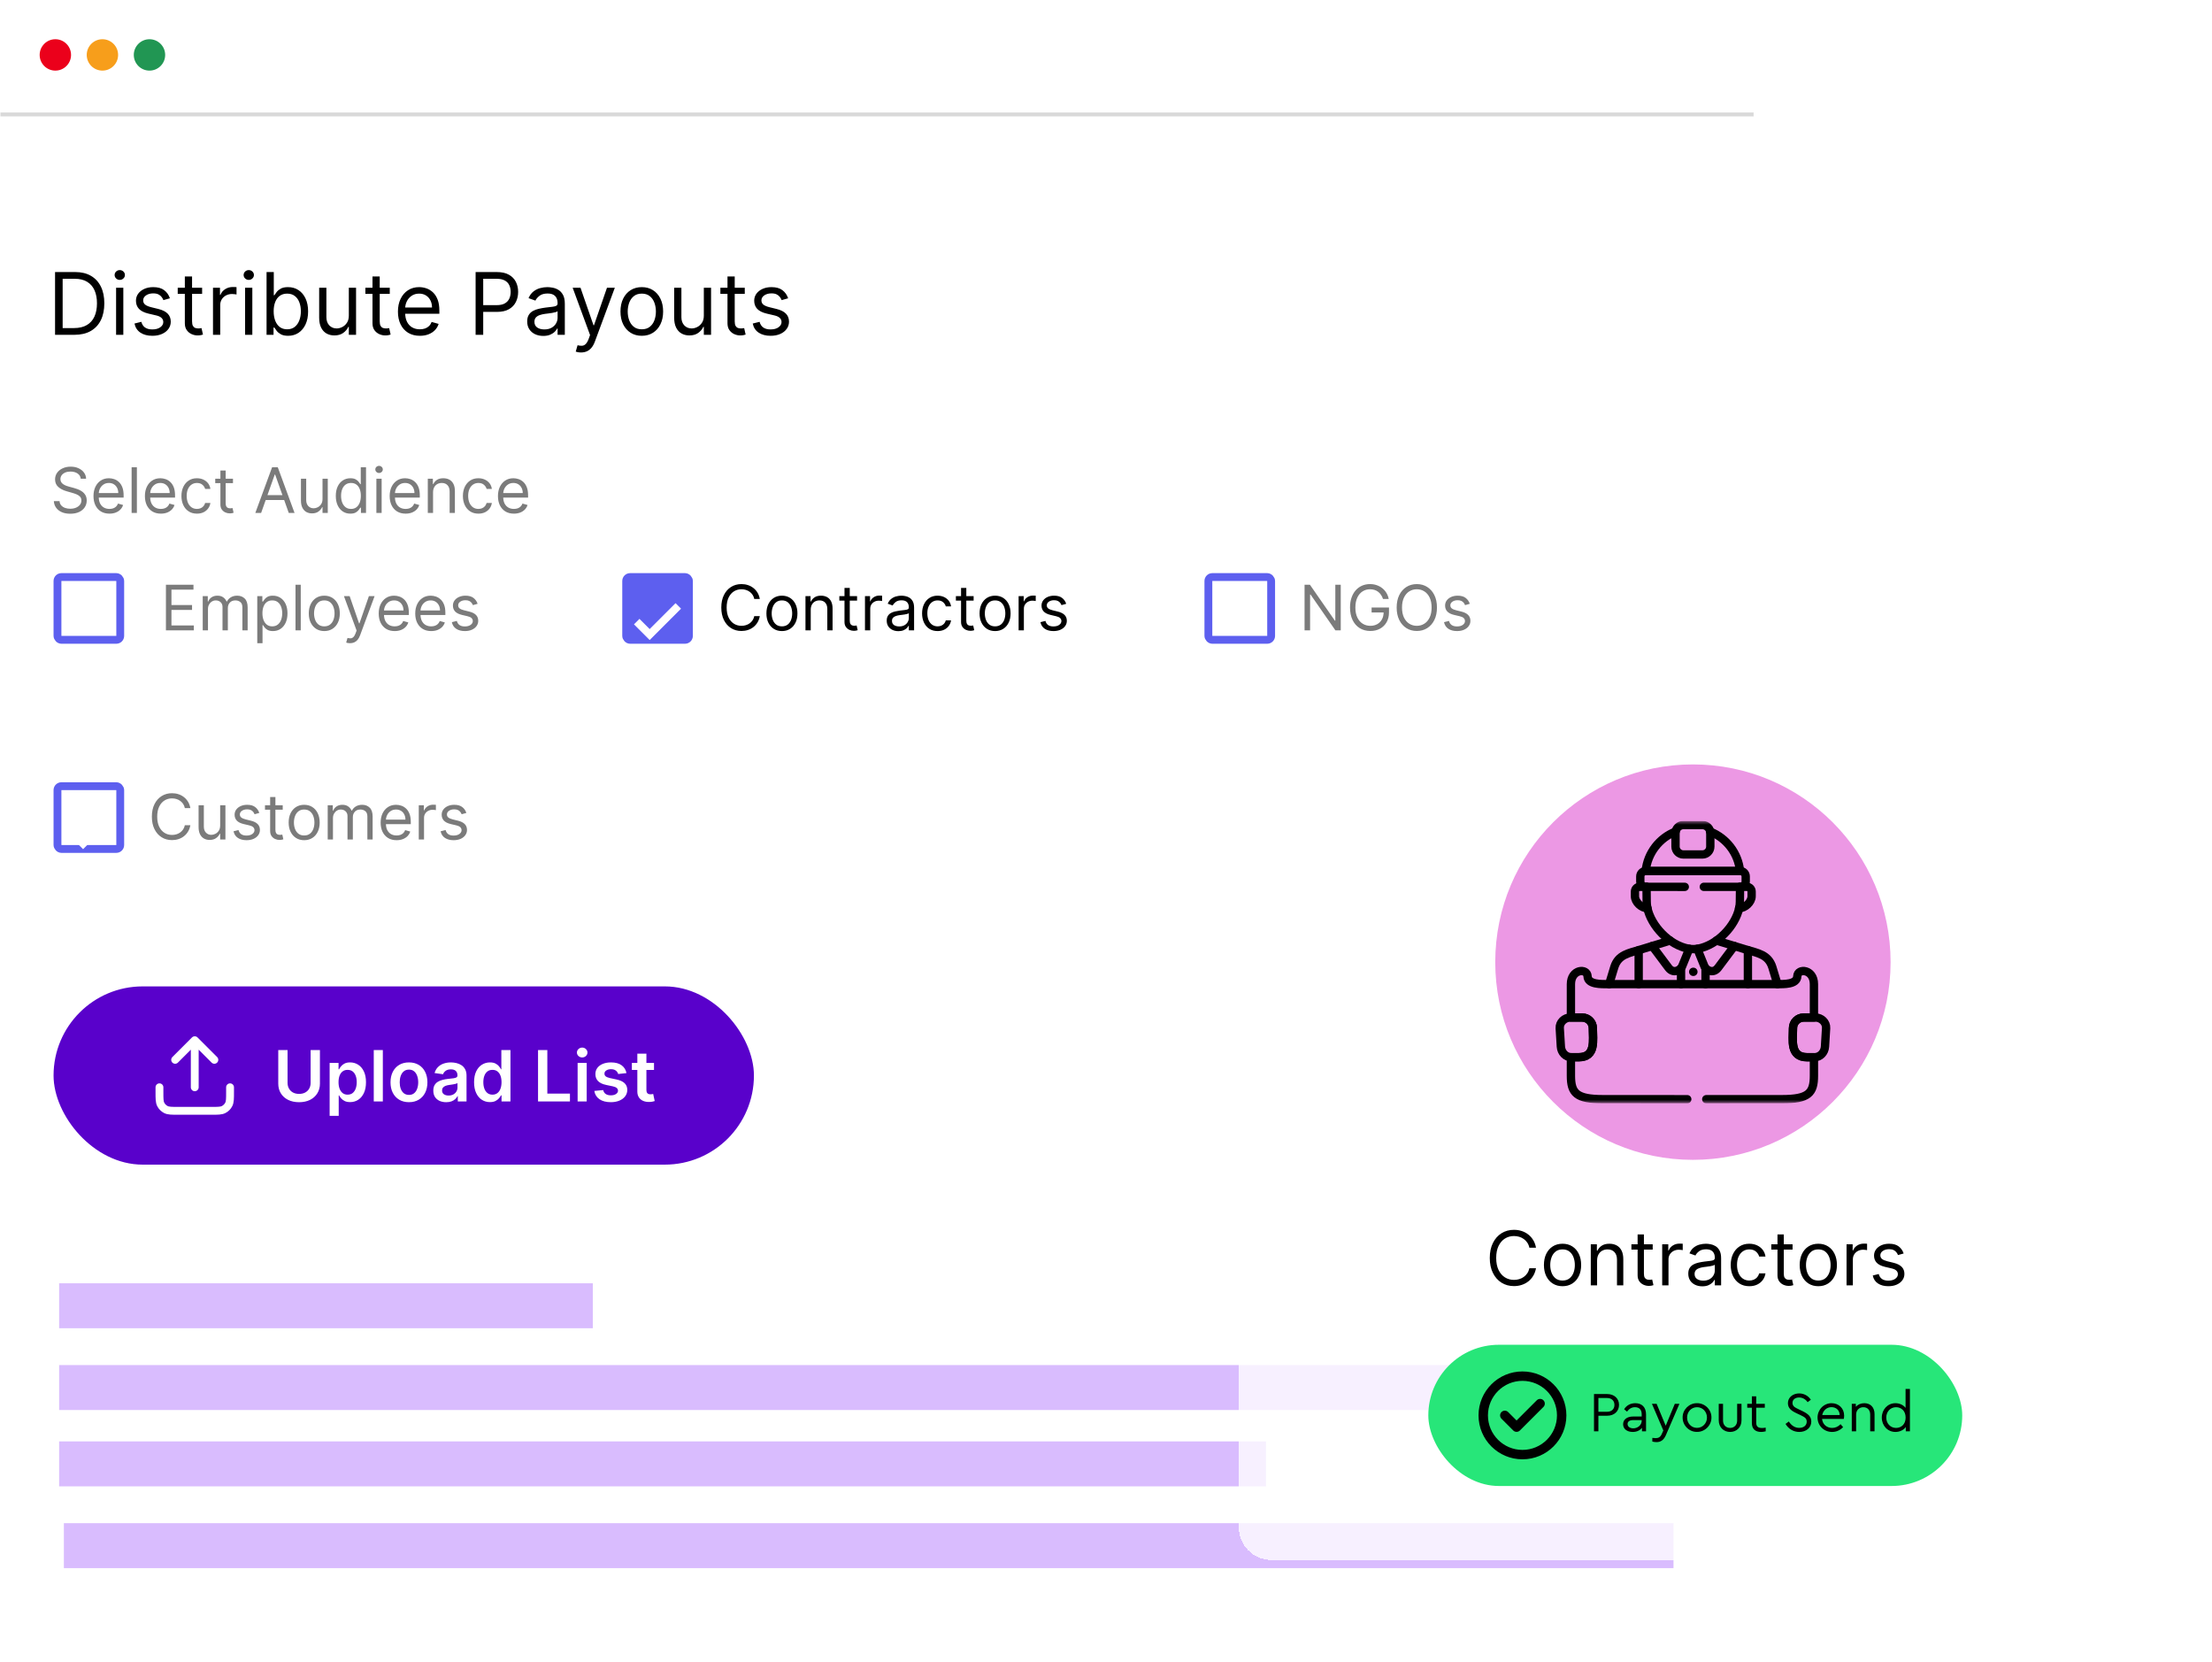 <svg width="555" height="417" viewBox="0 0 555 417" fill="none" xmlns="http://www.w3.org/2000/svg">
<g clip-path="url(#clip0_614_7372)">
<rect x="0.111" width="439.878" height="416.261" rx="13.777" fill="white"/>
<circle cx="13.888" cy="13.777" r="3.936" fill="#EB001B"/>
<circle cx="25.697" cy="13.777" r="3.936" fill="#F79E1B"/>
<circle cx="37.506" cy="13.777" r="3.936" fill="#219653"/>
<line x1="0.111" y1="28.703" x2="590.552" y2="28.703" stroke="#D9D9D9" stroke-width="0.984"/>
<path d="M18.672 83.989H13.813V68.244H18.887C20.415 68.244 21.721 68.559 22.808 69.189C23.895 69.815 24.727 70.714 25.307 71.888C25.886 73.057 26.175 74.456 26.175 76.086C26.175 77.726 25.883 79.138 25.299 80.322C24.715 81.501 23.864 82.408 22.747 83.043C21.629 83.674 20.271 83.989 18.672 83.989ZM15.72 82.298H18.549C19.851 82.298 20.93 82.046 21.786 81.544C22.642 81.042 23.28 80.327 23.7 79.399C24.12 78.472 24.33 77.367 24.33 76.086C24.33 74.815 24.123 73.72 23.708 72.803C23.292 71.88 22.672 71.173 21.847 70.681C21.022 70.184 19.994 69.935 18.764 69.935H15.72V82.298ZM29.128 83.989V72.18H30.942V83.989H29.128ZM30.05 70.212C29.697 70.212 29.392 70.092 29.135 69.851C28.884 69.61 28.759 69.32 28.759 68.982C28.759 68.644 28.884 68.354 29.135 68.113C29.392 67.872 29.697 67.752 30.05 67.752C30.404 67.752 30.706 67.872 30.957 68.113C31.214 68.354 31.342 68.644 31.342 68.982C31.342 69.32 31.214 69.61 30.957 69.851C30.706 70.092 30.404 70.212 30.05 70.212ZM42.63 74.825L41 75.286C40.897 75.014 40.746 74.751 40.546 74.494C40.352 74.233 40.085 74.018 39.747 73.848C39.408 73.679 38.975 73.595 38.447 73.595C37.725 73.595 37.123 73.761 36.641 74.094C36.164 74.422 35.926 74.84 35.926 75.348C35.926 75.799 36.09 76.155 36.418 76.416C36.746 76.678 37.258 76.895 37.955 77.07L39.708 77.5C40.764 77.757 41.551 78.149 42.069 78.677C42.586 79.199 42.845 79.873 42.845 80.698C42.845 81.375 42.65 81.98 42.261 82.513C41.876 83.046 41.338 83.466 40.646 83.774C39.954 84.081 39.15 84.235 38.232 84.235C37.028 84.235 36.031 83.974 35.242 83.451C34.452 82.928 33.953 82.164 33.742 81.16L35.465 80.729C35.629 81.365 35.939 81.841 36.395 82.159C36.856 82.477 37.458 82.636 38.201 82.636C39.047 82.636 39.718 82.457 40.216 82.098C40.718 81.734 40.969 81.298 40.969 80.791C40.969 80.381 40.826 80.037 40.539 79.76C40.252 79.479 39.811 79.269 39.216 79.13L37.248 78.669C36.167 78.413 35.372 78.015 34.865 77.477C34.362 76.934 34.111 76.255 34.111 75.44C34.111 74.774 34.298 74.184 34.673 73.672C35.052 73.159 35.567 72.757 36.218 72.465C36.874 72.172 37.617 72.026 38.447 72.026C39.616 72.026 40.533 72.283 41.2 72.795C41.871 73.308 42.348 73.984 42.63 74.825ZM50.712 72.18V73.718H44.592V72.18H50.712ZM46.376 69.351H48.19V80.606C48.19 81.119 48.264 81.503 48.413 81.759C48.567 82.011 48.762 82.18 48.997 82.267C49.238 82.349 49.492 82.39 49.758 82.39C49.958 82.39 50.122 82.38 50.251 82.359C50.379 82.334 50.481 82.313 50.558 82.298L50.927 83.927C50.804 83.974 50.632 84.02 50.412 84.066C50.191 84.117 49.912 84.143 49.574 84.143C49.061 84.143 48.559 84.032 48.067 83.812C47.58 83.592 47.175 83.256 46.852 82.805C46.535 82.354 46.376 81.785 46.376 81.098V69.351ZM53.441 83.989V72.18H55.194V73.964H55.317C55.532 73.379 55.922 72.905 56.486 72.541C57.049 72.178 57.685 71.996 58.392 71.996C58.525 71.996 58.692 71.998 58.892 72.003C59.092 72.008 59.243 72.016 59.345 72.026V73.871C59.284 73.856 59.143 73.833 58.923 73.802C58.707 73.766 58.479 73.749 58.238 73.749C57.664 73.749 57.152 73.869 56.701 74.11C56.255 74.346 55.901 74.674 55.64 75.094C55.383 75.509 55.255 75.983 55.255 76.516V83.989H53.441ZM61.496 83.989V72.18H63.31V83.989H61.496ZM62.419 70.212C62.065 70.212 61.76 70.092 61.504 69.851C61.253 69.61 61.127 69.32 61.127 68.982C61.127 68.644 61.253 68.354 61.504 68.113C61.76 67.872 62.065 67.752 62.419 67.752C62.772 67.752 63.075 67.872 63.326 68.113C63.582 68.354 63.71 68.644 63.71 68.982C63.71 69.32 63.582 69.61 63.326 69.851C63.075 70.092 62.772 70.212 62.419 70.212ZM66.88 83.989V68.244H68.694V74.056H68.848C68.981 73.851 69.166 73.59 69.401 73.272C69.642 72.949 69.986 72.662 70.432 72.411C70.883 72.154 71.493 72.026 72.261 72.026C73.256 72.026 74.132 72.275 74.891 72.772C75.649 73.269 76.241 73.974 76.666 74.886C77.092 75.799 77.305 76.875 77.305 78.115C77.305 79.366 77.092 80.45 76.666 81.367C76.241 82.28 75.652 82.987 74.898 83.489C74.145 83.986 73.276 84.235 72.292 84.235C71.534 84.235 70.926 84.109 70.47 83.858C70.014 83.602 69.663 83.312 69.417 82.99C69.171 82.662 68.981 82.39 68.848 82.175H68.633V83.989H66.88ZM68.663 78.085C68.663 78.976 68.794 79.763 69.055 80.445C69.317 81.121 69.699 81.652 70.201 82.036C70.703 82.415 71.318 82.605 72.046 82.605C72.805 82.605 73.438 82.405 73.945 82.005C74.457 81.6 74.842 81.057 75.098 80.376C75.36 79.689 75.49 78.925 75.49 78.085C75.49 77.254 75.362 76.506 75.106 75.84C74.855 75.168 74.473 74.638 73.96 74.248C73.453 73.854 72.815 73.656 72.046 73.656C71.308 73.656 70.688 73.843 70.186 74.218C69.683 74.587 69.304 75.104 69.048 75.77C68.791 76.432 68.663 77.203 68.663 78.085ZM87.522 79.161V72.18H89.336V83.989H87.522V81.99H87.399C87.122 82.59 86.692 83.1 86.107 83.52C85.523 83.935 84.785 84.143 83.893 84.143C83.155 84.143 82.499 83.981 81.925 83.658C81.351 83.33 80.9 82.838 80.572 82.182C80.244 81.521 80.08 80.688 80.08 79.684V72.18H81.894V79.561C81.894 80.422 82.135 81.109 82.617 81.621C83.104 82.134 83.724 82.39 84.478 82.39C84.929 82.39 85.387 82.275 85.854 82.044C86.325 81.813 86.72 81.46 87.038 80.983C87.361 80.506 87.522 79.899 87.522 79.161ZM97.795 72.18V73.718H91.675V72.18H97.795ZM93.459 69.351H95.273V80.606C95.273 81.119 95.348 81.503 95.496 81.759C95.65 82.011 95.845 82.18 96.081 82.267C96.322 82.349 96.575 82.39 96.842 82.39C97.042 82.39 97.206 82.38 97.334 82.359C97.462 82.334 97.564 82.313 97.641 82.298L98.01 83.927C97.887 83.974 97.716 84.02 97.495 84.066C97.275 84.117 96.996 84.143 96.657 84.143C96.145 84.143 95.642 84.032 95.15 83.812C94.664 83.592 94.259 83.256 93.936 82.805C93.618 82.354 93.459 81.785 93.459 81.098V69.351ZM105.349 84.235C104.211 84.235 103.229 83.984 102.404 83.481C101.584 82.974 100.951 82.267 100.505 81.36C100.064 80.447 99.844 79.386 99.844 78.177C99.844 76.967 100.064 75.901 100.505 74.979C100.951 74.051 101.571 73.328 102.366 72.811C103.165 72.288 104.098 72.026 105.164 72.026C105.779 72.026 106.387 72.129 106.986 72.334C107.586 72.539 108.132 72.872 108.624 73.333C109.116 73.79 109.508 74.394 109.8 75.148C110.092 75.901 110.238 76.829 110.238 77.931V78.7H101.136V77.131H108.393C108.393 76.465 108.26 75.87 107.993 75.348C107.732 74.825 107.358 74.412 106.871 74.11C106.389 73.807 105.82 73.656 105.164 73.656C104.441 73.656 103.816 73.836 103.288 74.194C102.765 74.548 102.363 75.009 102.081 75.578C101.799 76.147 101.658 76.757 101.658 77.408V78.454C101.658 79.345 101.812 80.101 102.12 80.722C102.432 81.337 102.865 81.806 103.419 82.128C103.972 82.446 104.616 82.605 105.349 82.605C105.825 82.605 106.256 82.538 106.64 82.405C107.03 82.267 107.365 82.062 107.647 81.79C107.929 81.513 108.147 81.17 108.301 80.76L110.054 81.252C109.869 81.847 109.559 82.369 109.123 82.82C108.688 83.266 108.15 83.615 107.509 83.866C106.868 84.112 106.148 84.235 105.349 84.235ZM119.333 83.989V68.244H124.653C125.889 68.244 126.898 68.467 127.682 68.913C128.472 69.353 129.056 69.951 129.435 70.704C129.815 71.457 130.004 72.298 130.004 73.226C130.004 74.153 129.815 74.996 129.435 75.755C129.061 76.514 128.482 77.118 127.698 77.569C126.914 78.015 125.909 78.238 124.684 78.238H120.871V76.547H124.623C125.468 76.547 126.147 76.401 126.66 76.109C127.172 75.817 127.544 75.422 127.775 74.925C128.01 74.422 128.128 73.856 128.128 73.226C128.128 72.595 128.01 72.031 127.775 71.534C127.544 71.037 127.17 70.648 126.652 70.366C126.135 70.079 125.448 69.935 124.592 69.935H121.24V83.989H119.333ZM136.304 84.266C135.556 84.266 134.877 84.125 134.267 83.843C133.657 83.556 133.173 83.143 132.814 82.605C132.455 82.062 132.276 81.406 132.276 80.637C132.276 79.96 132.409 79.412 132.676 78.992C132.942 78.566 133.298 78.233 133.744 77.992C134.19 77.751 134.682 77.572 135.22 77.454C135.764 77.331 136.31 77.234 136.858 77.162C137.576 77.07 138.157 77.001 138.603 76.954C139.054 76.903 139.382 76.819 139.587 76.701C139.797 76.583 139.902 76.378 139.902 76.086V76.024C139.902 75.266 139.695 74.676 139.28 74.256C138.87 73.836 138.247 73.626 137.412 73.626C136.545 73.626 135.866 73.815 135.374 74.194C134.882 74.574 134.536 74.979 134.336 75.409L132.614 74.794C132.922 74.076 133.332 73.518 133.844 73.118C134.362 72.713 134.926 72.431 135.536 72.272C136.151 72.108 136.756 72.026 137.35 72.026C137.729 72.026 138.165 72.073 138.657 72.165C139.154 72.252 139.633 72.434 140.095 72.711C140.561 72.987 140.948 73.405 141.256 73.964C141.563 74.522 141.717 75.271 141.717 76.209V83.989H139.902V82.39H139.81C139.687 82.646 139.482 82.92 139.195 83.213C138.908 83.505 138.526 83.753 138.05 83.958C137.573 84.163 136.991 84.266 136.304 84.266ZM136.581 82.636C137.299 82.636 137.904 82.495 138.396 82.213C138.893 81.931 139.267 81.567 139.518 81.121C139.774 80.675 139.902 80.206 139.902 79.714V78.054C139.826 78.146 139.656 78.231 139.395 78.308C139.139 78.379 138.842 78.443 138.503 78.5C138.17 78.551 137.845 78.597 137.527 78.638C137.214 78.674 136.961 78.705 136.766 78.73C136.294 78.792 135.853 78.892 135.443 79.03C135.039 79.163 134.711 79.366 134.459 79.638C134.213 79.904 134.09 80.268 134.09 80.729C134.09 81.36 134.324 81.836 134.79 82.159C135.261 82.477 135.859 82.636 136.581 82.636ZM145.774 88.417C145.467 88.417 145.193 88.392 144.952 88.34C144.711 88.294 144.544 88.248 144.452 88.202L144.913 86.603C145.354 86.716 145.743 86.757 146.082 86.726C146.42 86.695 146.72 86.544 146.981 86.272C147.248 86.006 147.491 85.573 147.712 84.973L148.05 84.05L143.683 72.18H145.651L148.911 81.59H149.034L152.294 72.18H154.262L149.249 85.711C149.024 86.321 148.744 86.826 148.411 87.226C148.078 87.63 147.691 87.93 147.25 88.125C146.815 88.32 146.323 88.417 145.774 88.417ZM161.031 84.235C159.965 84.235 159.03 83.981 158.225 83.474C157.425 82.966 156.8 82.257 156.349 81.344C155.903 80.432 155.68 79.366 155.68 78.146C155.68 76.916 155.903 75.842 156.349 74.925C156.8 74.007 157.425 73.295 158.225 72.787C159.03 72.28 159.965 72.026 161.031 72.026C162.097 72.026 163.03 72.28 163.83 72.787C164.634 73.295 165.26 74.007 165.705 74.925C166.156 75.842 166.382 76.916 166.382 78.146C166.382 79.366 166.156 80.432 165.705 81.344C165.26 82.257 164.634 82.966 163.83 83.474C163.03 83.981 162.097 84.235 161.031 84.235ZM161.031 82.605C161.841 82.605 162.507 82.397 163.03 81.982C163.553 81.567 163.94 81.021 164.191 80.345C164.442 79.668 164.568 78.935 164.568 78.146C164.568 77.357 164.442 76.621 164.191 75.94C163.94 75.258 163.553 74.707 163.03 74.287C162.507 73.866 161.841 73.656 161.031 73.656C160.221 73.656 159.555 73.866 159.032 74.287C158.509 74.707 158.122 75.258 157.871 75.94C157.62 76.621 157.495 77.357 157.495 78.146C157.495 78.935 157.62 79.668 157.871 80.345C158.122 81.021 158.509 81.567 159.032 81.982C159.555 82.397 160.221 82.605 161.031 82.605ZM176.594 79.161V72.18H178.408V83.989H176.594V81.99H176.471C176.194 82.59 175.763 83.1 175.179 83.52C174.595 83.935 173.857 84.143 172.965 84.143C172.227 84.143 171.571 83.981 170.997 83.658C170.423 83.33 169.972 82.838 169.644 82.182C169.316 81.521 169.152 80.688 169.152 79.684V72.18H170.966V79.561C170.966 80.422 171.207 81.109 171.689 81.621C172.176 82.134 172.796 82.39 173.549 82.39C174 82.39 174.459 82.275 174.925 82.044C175.397 81.813 175.791 81.46 176.109 80.983C176.432 80.506 176.594 79.899 176.594 79.161ZM186.867 72.18V73.718H180.747V72.18H186.867ZM182.531 69.351H184.345V80.606C184.345 81.119 184.419 81.503 184.568 81.759C184.722 82.011 184.917 82.18 185.152 82.267C185.393 82.349 185.647 82.39 185.913 82.39C186.113 82.39 186.277 82.38 186.405 82.359C186.534 82.334 186.636 82.313 186.713 82.298L187.082 83.927C186.959 83.974 186.787 84.02 186.567 84.066C186.347 84.117 186.067 84.143 185.729 84.143C185.216 84.143 184.714 84.032 184.222 83.812C183.735 83.592 183.33 83.256 183.007 82.805C182.69 82.354 182.531 81.785 182.531 81.098V69.351ZM197.749 74.825L196.119 75.286C196.017 75.014 195.866 74.751 195.666 74.494C195.471 74.233 195.204 74.018 194.866 73.848C194.528 73.679 194.095 73.595 193.567 73.595C192.844 73.595 192.242 73.761 191.76 74.094C191.283 74.422 191.045 74.84 191.045 75.348C191.045 75.799 191.209 76.155 191.537 76.416C191.865 76.678 192.378 76.895 193.075 77.07L194.828 77.5C195.883 77.757 196.67 78.149 197.188 78.677C197.706 79.199 197.964 79.873 197.964 80.698C197.964 81.375 197.77 81.98 197.38 82.513C196.996 83.046 196.458 83.466 195.766 83.774C195.074 84.081 194.269 84.235 193.352 84.235C192.147 84.235 191.15 83.974 190.361 83.451C189.572 82.928 189.072 82.164 188.862 81.16L190.584 80.729C190.748 81.365 191.058 81.841 191.514 82.159C191.975 82.477 192.578 82.636 193.321 82.636C194.167 82.636 194.838 82.457 195.335 82.098C195.837 81.734 196.089 81.298 196.089 80.791C196.089 80.381 195.945 80.037 195.658 79.76C195.371 79.479 194.93 79.269 194.336 79.13L192.368 78.669C191.286 78.413 190.492 78.015 189.984 77.477C189.482 76.934 189.231 76.255 189.231 75.44C189.231 74.774 189.418 74.184 189.792 73.672C190.171 73.159 190.686 72.757 191.337 72.465C191.993 72.172 192.737 72.026 193.567 72.026C194.735 72.026 195.653 72.283 196.319 72.795C196.991 73.308 197.467 73.984 197.749 74.825Z" fill="black"/>
<path d="M20.261 120.081C20.194 119.514 19.921 119.074 19.444 118.761C18.967 118.448 18.382 118.292 17.689 118.292C17.182 118.292 16.738 118.374 16.358 118.538C15.981 118.702 15.687 118.927 15.475 119.214C15.266 119.501 15.161 119.827 15.161 120.193C15.161 120.498 15.234 120.761 15.379 120.981C15.528 121.197 15.719 121.378 15.95 121.523C16.181 121.665 16.423 121.783 16.677 121.876C16.93 121.965 17.163 122.038 17.375 122.094L18.538 122.407C18.837 122.485 19.169 122.593 19.534 122.731C19.903 122.869 20.255 123.057 20.59 123.296C20.93 123.531 21.209 123.833 21.429 124.202C21.649 124.571 21.759 125.024 21.759 125.56C21.759 126.179 21.597 126.738 21.273 127.238C20.952 127.737 20.482 128.134 19.864 128.429C19.249 128.723 18.501 128.87 17.622 128.87C16.802 128.87 16.091 128.738 15.491 128.473C14.895 128.209 14.425 127.84 14.082 127.366C13.743 126.893 13.551 126.343 13.506 125.717H14.938C14.975 126.149 15.12 126.507 15.374 126.79C15.631 127.07 15.955 127.279 16.347 127.417C16.742 127.551 17.167 127.618 17.622 127.618C18.151 127.618 18.626 127.532 19.047 127.361C19.468 127.186 19.802 126.943 20.048 126.634C20.294 126.321 20.417 125.955 20.417 125.538C20.417 125.158 20.311 124.848 20.099 124.61C19.886 124.371 19.606 124.177 19.26 124.028C18.913 123.879 18.538 123.749 18.136 123.637L16.727 123.234C15.832 122.977 15.124 122.61 14.602 122.133C14.08 121.656 13.819 121.031 13.819 120.26C13.819 119.619 13.993 119.06 14.339 118.582C14.69 118.102 15.159 117.729 15.748 117.464C16.341 117.196 17.003 117.062 17.733 117.062C18.471 117.062 19.128 117.194 19.701 117.459C20.276 117.72 20.73 118.077 21.066 118.532C21.405 118.987 21.584 119.503 21.602 120.081H20.261ZM27.461 128.848C26.633 128.848 25.919 128.665 25.319 128.3C24.723 127.931 24.263 127.417 23.938 126.757C23.618 126.093 23.457 125.322 23.457 124.442C23.457 123.562 23.618 122.787 23.938 122.116C24.263 121.441 24.714 120.916 25.291 120.539C25.873 120.159 26.551 119.969 27.327 119.969C27.774 119.969 28.216 120.044 28.652 120.193C29.088 120.342 29.485 120.584 29.843 120.92C30.201 121.251 30.486 121.691 30.698 122.239C30.911 122.787 31.017 123.462 31.017 124.263V124.822H24.397V123.682H29.675C29.675 123.197 29.578 122.765 29.384 122.385C29.194 122.004 28.922 121.704 28.568 121.484C28.218 121.264 27.804 121.154 27.327 121.154C26.801 121.154 26.346 121.285 25.962 121.546C25.582 121.803 25.29 122.138 25.084 122.552C24.88 122.966 24.777 123.41 24.777 123.883V124.643C24.777 125.292 24.889 125.842 25.113 126.293C25.34 126.74 25.655 127.081 26.057 127.316C26.46 127.547 26.928 127.663 27.461 127.663C27.808 127.663 28.121 127.614 28.4 127.517C28.683 127.417 28.928 127.268 29.133 127.07C29.338 126.869 29.496 126.619 29.608 126.321L30.883 126.679C30.748 127.111 30.523 127.491 30.206 127.819C29.889 128.144 29.498 128.397 29.032 128.58C28.566 128.759 28.042 128.848 27.461 128.848ZM34.344 117.218V128.669H33.024V117.218H34.344ZM40.361 128.848C39.534 128.848 38.82 128.665 38.22 128.3C37.623 127.931 37.163 127.417 36.839 126.757C36.518 126.093 36.358 125.322 36.358 124.442C36.358 123.562 36.518 122.787 36.839 122.116C37.163 121.441 37.614 120.916 38.192 120.539C38.773 120.159 39.452 119.969 40.227 119.969C40.674 119.969 41.116 120.044 41.552 120.193C41.988 120.342 42.385 120.584 42.743 120.92C43.101 121.251 43.386 121.691 43.599 122.239C43.811 122.787 43.917 123.462 43.917 124.263V124.822H37.297V123.682H42.575C42.575 123.197 42.479 122.765 42.285 122.385C42.095 122.004 41.822 121.704 41.468 121.484C41.118 121.264 40.704 121.154 40.227 121.154C39.702 121.154 39.247 121.285 38.863 121.546C38.483 121.803 38.19 122.138 37.985 122.552C37.78 122.966 37.678 123.41 37.678 123.883V124.643C37.678 125.292 37.789 125.842 38.013 126.293C38.24 126.74 38.555 127.081 38.958 127.316C39.361 127.547 39.828 127.663 40.361 127.663C40.708 127.663 41.021 127.614 41.301 127.517C41.584 127.417 41.828 127.268 42.033 127.07C42.238 126.869 42.397 126.619 42.508 126.321L43.783 126.679C43.649 127.111 43.423 127.491 43.107 127.819C42.79 128.144 42.398 128.397 41.932 128.58C41.467 128.759 40.943 128.848 40.361 128.848ZM49.414 128.848C48.608 128.848 47.915 128.658 47.334 128.278C46.752 127.898 46.305 127.374 45.992 126.707C45.679 126.039 45.522 125.277 45.522 124.42C45.522 123.548 45.682 122.778 46.003 122.111C46.327 121.44 46.778 120.916 47.356 120.539C47.938 120.159 48.616 119.969 49.391 119.969C49.995 119.969 50.539 120.081 51.024 120.305C51.508 120.528 51.906 120.841 52.215 121.244C52.524 121.646 52.716 122.116 52.791 122.653H51.471C51.371 122.262 51.147 121.915 50.8 121.613C50.457 121.307 49.995 121.154 49.414 121.154C48.899 121.154 48.448 121.289 48.06 121.557C47.677 121.822 47.377 122.196 47.16 122.681C46.948 123.162 46.842 123.726 46.842 124.375C46.842 125.039 46.946 125.616 47.155 126.108C47.367 126.6 47.665 126.982 48.049 127.255C48.437 127.527 48.892 127.663 49.414 127.663C49.757 127.663 50.068 127.603 50.347 127.484C50.627 127.364 50.864 127.193 51.057 126.969C51.251 126.746 51.389 126.477 51.471 126.164H52.791C52.716 126.671 52.532 127.128 52.237 127.534C51.947 127.937 51.561 128.257 51.08 128.496C50.603 128.731 50.047 128.848 49.414 128.848ZM58.455 120.081V121.199H54.004V120.081H58.455ZM55.301 118.023H56.621V126.209C56.621 126.582 56.675 126.861 56.783 127.048C56.895 127.23 57.036 127.353 57.208 127.417C57.383 127.476 57.568 127.506 57.761 127.506C57.907 127.506 58.026 127.499 58.119 127.484C58.212 127.465 58.287 127.45 58.343 127.439L58.611 128.624C58.522 128.658 58.397 128.691 58.237 128.725C58.076 128.762 57.873 128.781 57.627 128.781C57.255 128.781 56.889 128.701 56.531 128.541C56.177 128.38 55.883 128.136 55.648 127.808C55.417 127.48 55.301 127.066 55.301 126.567V118.023ZM65.517 128.669H64.063L68.267 117.218H69.699L73.903 128.669H72.45L69.028 119.03H68.938L65.517 128.669ZM66.053 124.196H71.913V125.426H66.053V124.196ZM80.921 125.158V120.081H82.24V128.669H80.921V127.215H80.831C80.63 127.652 80.317 128.022 79.892 128.328C79.467 128.63 78.93 128.781 78.281 128.781C77.745 128.781 77.268 128.664 76.85 128.429C76.433 128.19 76.105 127.832 75.866 127.355C75.627 126.874 75.508 126.269 75.508 125.538V120.081H76.828V125.449C76.828 126.075 77.003 126.574 77.353 126.947C77.707 127.32 78.159 127.506 78.706 127.506C79.034 127.506 79.368 127.422 79.707 127.255C80.05 127.087 80.337 126.83 80.568 126.483C80.803 126.136 80.921 125.695 80.921 125.158ZM87.9 128.848C87.184 128.848 86.552 128.667 86.004 128.306C85.457 127.94 85.028 127.426 84.719 126.762C84.409 126.095 84.254 125.307 84.254 124.397C84.254 123.495 84.409 122.713 84.719 122.049C85.028 121.386 85.458 120.873 86.01 120.511C86.562 120.15 87.199 119.969 87.922 119.969C88.481 119.969 88.923 120.062 89.247 120.249C89.575 120.431 89.825 120.64 89.997 120.875C90.172 121.106 90.308 121.296 90.405 121.445H90.517V117.218H91.836V128.669H90.561V127.35H90.405C90.308 127.506 90.17 127.704 89.991 127.942C89.812 128.177 89.557 128.388 89.225 128.574C88.893 128.757 88.452 128.848 87.9 128.848ZM88.079 127.663C88.608 127.663 89.055 127.525 89.421 127.249C89.786 126.969 90.064 126.584 90.254 126.092C90.444 125.596 90.539 125.024 90.539 124.375C90.539 123.734 90.446 123.173 90.259 122.692C90.073 122.207 89.797 121.831 89.432 121.563C89.067 121.29 88.616 121.154 88.079 121.154C87.52 121.154 87.054 121.298 86.681 121.585C86.312 121.868 86.034 122.254 85.848 122.742C85.665 123.227 85.574 123.771 85.574 124.375C85.574 124.986 85.667 125.542 85.853 126.041C86.044 126.537 86.323 126.932 86.692 127.227C87.065 127.517 87.527 127.663 88.079 127.663ZM94.436 128.669V120.081H95.756V128.669H94.436ZM95.107 118.65C94.85 118.65 94.628 118.562 94.442 118.387C94.259 118.212 94.168 118.001 94.168 117.755C94.168 117.509 94.259 117.298 94.442 117.123C94.628 116.948 94.85 116.86 95.107 116.86C95.364 116.86 95.584 116.948 95.767 117.123C95.953 117.298 96.046 117.509 96.046 117.755C96.046 118.001 95.953 118.212 95.767 118.387C95.584 118.562 95.364 118.65 95.107 118.65ZM101.773 128.848C100.946 128.848 100.232 128.665 99.632 128.3C99.035 127.931 98.575 127.417 98.251 126.757C97.93 126.093 97.77 125.322 97.77 124.442C97.77 123.562 97.93 122.787 98.251 122.116C98.575 121.441 99.026 120.916 99.604 120.539C100.185 120.159 100.864 119.969 101.639 119.969C102.086 119.969 102.528 120.044 102.964 120.193C103.4 120.342 103.797 120.584 104.155 120.92C104.513 121.251 104.798 121.691 105.011 122.239C105.223 122.787 105.329 123.462 105.329 124.263V124.822H98.709V123.682H103.987C103.987 123.197 103.891 122.765 103.697 122.385C103.507 122.004 103.234 121.704 102.88 121.484C102.53 121.264 102.116 121.154 101.639 121.154C101.114 121.154 100.659 121.285 100.275 121.546C99.895 121.803 99.602 122.138 99.397 122.552C99.192 122.966 99.09 123.41 99.09 123.883V124.643C99.09 125.292 99.201 125.842 99.425 126.293C99.652 126.74 99.967 127.081 100.37 127.316C100.772 127.547 101.24 127.663 101.773 127.663C102.12 127.663 102.433 127.614 102.713 127.517C102.996 127.417 103.24 127.268 103.445 127.07C103.65 126.869 103.809 126.619 103.92 126.321L105.195 126.679C105.061 127.111 104.835 127.491 104.519 127.819C104.202 128.144 103.81 128.397 103.344 128.58C102.879 128.759 102.355 128.848 101.773 128.848ZM108.656 123.503V128.669H107.337V120.081H108.611V121.423H108.723C108.925 120.987 109.23 120.636 109.64 120.372C110.05 120.103 110.58 119.969 111.228 119.969C111.81 119.969 112.318 120.088 112.755 120.327C113.191 120.562 113.53 120.92 113.772 121.4C114.015 121.878 114.136 122.481 114.136 123.212V128.669H112.816V123.301C112.816 122.627 112.641 122.101 112.291 121.725C111.94 121.345 111.459 121.154 110.848 121.154C110.427 121.154 110.05 121.246 109.719 121.428C109.391 121.611 109.131 121.878 108.941 122.228C108.751 122.578 108.656 123.003 108.656 123.503ZM120.036 128.848C119.231 128.848 118.537 128.658 117.956 128.278C117.374 127.898 116.927 127.374 116.614 126.707C116.301 126.039 116.144 125.277 116.144 124.42C116.144 123.548 116.305 122.778 116.625 122.111C116.949 121.44 117.401 120.916 117.978 120.539C118.56 120.159 119.238 119.969 120.014 119.969C120.617 119.969 121.162 120.081 121.646 120.305C122.131 120.528 122.528 120.841 122.837 121.244C123.146 121.646 123.338 122.116 123.413 122.653H122.093C121.993 122.262 121.769 121.915 121.423 121.613C121.08 121.307 120.617 121.154 120.036 121.154C119.521 121.154 119.07 121.289 118.683 121.557C118.299 121.822 117.999 122.196 117.783 122.681C117.57 123.162 117.464 123.726 117.464 124.375C117.464 125.039 117.568 125.616 117.777 126.108C117.989 126.6 118.288 126.982 118.672 127.255C119.059 127.527 119.514 127.663 120.036 127.663C120.379 127.663 120.69 127.603 120.97 127.484C121.249 127.364 121.486 127.193 121.68 126.969C121.874 126.746 122.011 126.477 122.093 126.164H123.413C123.338 126.671 123.154 127.128 122.859 127.534C122.569 127.937 122.183 128.257 121.702 128.496C121.225 128.731 120.67 128.848 120.036 128.848ZM128.943 128.848C128.115 128.848 127.401 128.665 126.801 128.3C126.205 127.931 125.745 127.417 125.42 126.757C125.1 126.093 124.939 125.322 124.939 124.442C124.939 123.562 125.1 122.787 125.42 122.116C125.745 121.441 126.196 120.916 126.773 120.539C127.355 120.159 128.033 119.969 128.809 119.969C129.256 119.969 129.698 120.044 130.134 120.193C130.57 120.342 130.967 120.584 131.325 120.92C131.683 121.251 131.968 121.691 132.18 122.239C132.393 122.787 132.499 123.462 132.499 124.263V124.822H125.879V123.682H131.157C131.157 123.197 131.06 122.765 130.866 122.385C130.676 122.004 130.404 121.704 130.05 121.484C129.699 121.264 129.286 121.154 128.809 121.154C128.283 121.154 127.828 121.285 127.444 121.546C127.064 121.803 126.772 122.138 126.566 122.552C126.361 122.966 126.259 123.41 126.259 123.883V124.643C126.259 125.292 126.371 125.842 126.594 126.293C126.822 126.74 127.137 127.081 127.539 127.316C127.942 127.547 128.41 127.663 128.943 127.663C129.289 127.663 129.603 127.614 129.882 127.517C130.165 127.417 130.41 127.268 130.615 127.07C130.82 126.869 130.978 126.619 131.09 126.321L132.365 126.679C132.23 127.111 132.005 127.491 131.688 127.819C131.371 128.144 130.98 128.397 130.514 128.58C130.048 128.759 129.524 128.848 128.943 128.848Z" fill="#7B7B7B"/>
<rect x="14.422" y="144.755" width="15.745" height="15.745" rx="0.984" stroke="#5D5FEF" stroke-width="1.968"/>
<path d="M41.632 158.127V146.676H48.543V147.907H43.019V151.776H48.185V153.006H43.019V156.897H48.633V158.127H41.632ZM50.864 158.127V149.539H52.138V150.881H52.25C52.429 150.423 52.718 150.067 53.117 149.813C53.516 149.556 53.995 149.427 54.554 149.427C55.12 149.427 55.592 149.556 55.968 149.813C56.349 150.067 56.645 150.423 56.857 150.881H56.947C57.167 150.438 57.497 150.085 57.937 149.824C58.376 149.56 58.904 149.427 59.519 149.427C60.287 149.427 60.915 149.668 61.403 150.149C61.891 150.626 62.136 151.369 62.136 152.38V158.127H60.816V152.38C60.816 151.746 60.643 151.293 60.296 151.021C59.949 150.749 59.541 150.613 59.072 150.613C58.468 150.613 58 150.795 57.668 151.161C57.336 151.522 57.17 151.981 57.17 152.536V158.127H55.828V152.245C55.828 151.757 55.67 151.364 55.353 151.066C55.036 150.764 54.628 150.613 54.129 150.613C53.786 150.613 53.465 150.704 53.167 150.887C52.873 151.069 52.634 151.323 52.451 151.647C52.273 151.968 52.183 152.339 52.183 152.76V158.127H50.864ZM64.548 161.348V149.539H65.823V150.903H65.98C66.076 150.754 66.211 150.564 66.382 150.333C66.557 150.098 66.807 149.89 67.131 149.707C67.459 149.521 67.903 149.427 68.462 149.427C69.185 149.427 69.823 149.608 70.374 149.97C70.926 150.331 71.356 150.844 71.666 151.507C71.975 152.171 72.13 152.954 72.13 153.856C72.13 154.765 71.975 155.554 71.666 156.221C71.356 156.884 70.928 157.399 70.38 157.764C69.832 158.126 69.2 158.306 68.484 158.306C67.933 158.306 67.491 158.215 67.159 158.032C66.828 157.846 66.572 157.635 66.393 157.401C66.214 157.162 66.076 156.964 65.98 156.808H65.868V161.348H64.548ZM65.845 153.833C65.845 154.482 65.94 155.054 66.13 155.55C66.321 156.042 66.598 156.428 66.964 156.707C67.329 156.983 67.776 157.121 68.305 157.121C68.857 157.121 69.317 156.976 69.687 156.685C70.059 156.39 70.339 155.995 70.525 155.5C70.715 155 70.81 154.445 70.81 153.833C70.81 153.229 70.717 152.685 70.531 152.201C70.348 151.712 70.07 151.327 69.698 151.043C69.329 150.756 68.865 150.613 68.305 150.613C67.769 150.613 67.318 150.749 66.952 151.021C66.587 151.289 66.311 151.666 66.125 152.15C65.939 152.631 65.845 153.192 65.845 153.833ZM75.462 146.676V158.127H74.143V146.676H75.462ZM81.368 158.306C80.593 158.306 79.913 158.122 79.327 157.753C78.746 157.384 78.291 156.868 77.963 156.204C77.639 155.541 77.477 154.765 77.477 153.878C77.477 152.983 77.639 152.203 77.963 151.535C78.291 150.868 78.746 150.35 79.327 149.981C79.913 149.612 80.593 149.427 81.368 149.427C82.144 149.427 82.822 149.612 83.403 149.981C83.989 150.35 84.443 150.868 84.768 151.535C85.096 152.203 85.26 152.983 85.26 153.878C85.26 154.765 85.096 155.541 84.768 156.204C84.443 156.868 83.989 157.384 83.403 157.753C82.822 158.122 82.144 158.306 81.368 158.306ZM81.368 157.121C81.957 157.121 82.442 156.97 82.822 156.668C83.202 156.366 83.484 155.969 83.666 155.477C83.849 154.985 83.94 154.452 83.94 153.878C83.94 153.304 83.849 152.769 83.666 152.273C83.484 151.778 83.202 151.377 82.822 151.071C82.442 150.766 81.957 150.613 81.368 150.613C80.779 150.613 80.295 150.766 79.914 151.071C79.534 151.377 79.253 151.778 79.07 152.273C78.888 152.769 78.796 153.304 78.796 153.878C78.796 154.452 78.888 154.985 79.07 155.477C79.253 155.969 79.534 156.366 79.914 156.668C80.295 156.97 80.779 157.121 81.368 157.121ZM87.816 161.348C87.593 161.348 87.393 161.329 87.218 161.292C87.043 161.259 86.922 161.225 86.855 161.191L87.19 160.028C87.511 160.11 87.794 160.14 88.04 160.118C88.286 160.096 88.504 159.986 88.694 159.788C88.888 159.594 89.065 159.279 89.225 158.843L89.471 158.172L86.296 149.539H87.727L90.098 156.383H90.187L92.558 149.539H93.989L90.344 159.38C90.18 159.823 89.976 160.191 89.734 160.481C89.492 160.776 89.21 160.994 88.89 161.136C88.573 161.277 88.215 161.348 87.816 161.348ZM99.024 158.306C98.197 158.306 97.483 158.124 96.883 157.758C96.286 157.389 95.826 156.875 95.502 156.215C95.181 155.552 95.021 154.78 95.021 153.9C95.021 153.021 95.181 152.245 95.502 151.574C95.826 150.9 96.277 150.374 96.855 149.998C97.436 149.617 98.115 149.427 98.89 149.427C99.337 149.427 99.779 149.502 100.215 149.651C100.651 149.8 101.048 150.042 101.406 150.378C101.764 150.71 102.049 151.15 102.261 151.697C102.474 152.245 102.58 152.92 102.58 153.722V154.281H95.96V153.14H101.238C101.238 152.655 101.141 152.223 100.947 151.843C100.757 151.463 100.485 151.163 100.131 150.943C99.781 150.723 99.367 150.613 98.89 150.613C98.364 150.613 97.909 150.743 97.526 151.004C97.145 151.261 96.853 151.597 96.648 152.011C96.443 152.424 96.34 152.868 96.34 153.341V154.102C96.34 154.75 96.452 155.3 96.676 155.751C96.903 156.198 97.218 156.54 97.621 156.774C98.023 157.005 98.491 157.121 99.024 157.121C99.371 157.121 99.684 157.073 99.963 156.976C100.247 156.875 100.491 156.726 100.696 156.528C100.901 156.327 101.059 156.077 101.171 155.779L102.446 156.137C102.312 156.569 102.086 156.95 101.769 157.278C101.453 157.602 101.061 157.855 100.595 158.038C100.129 158.217 99.606 158.306 99.024 158.306ZM108.188 158.306C107.361 158.306 106.647 158.124 106.047 157.758C105.45 157.389 104.99 156.875 104.666 156.215C104.345 155.552 104.185 154.78 104.185 153.9C104.185 153.021 104.345 152.245 104.666 151.574C104.99 150.9 105.441 150.374 106.019 149.998C106.6 149.617 107.279 149.427 108.054 149.427C108.501 149.427 108.943 149.502 109.379 149.651C109.815 149.8 110.212 150.042 110.57 150.378C110.928 150.71 111.213 151.15 111.426 151.697C111.638 152.245 111.744 152.92 111.744 153.722V154.281H105.124V153.14H110.402C110.402 152.655 110.305 152.223 110.112 151.843C109.922 151.463 109.649 151.163 109.295 150.943C108.945 150.723 108.531 150.613 108.054 150.613C107.528 150.613 107.074 150.743 106.69 151.004C106.31 151.261 106.017 151.597 105.812 152.011C105.607 152.424 105.504 152.868 105.504 153.341V154.102C105.504 154.75 105.616 155.3 105.84 155.751C106.067 156.198 106.382 156.54 106.785 156.774C107.187 157.005 107.655 157.121 108.188 157.121C108.535 157.121 108.848 157.073 109.128 156.976C109.411 156.875 109.655 156.726 109.86 156.528C110.065 156.327 110.223 156.077 110.335 155.779L111.61 156.137C111.476 156.569 111.25 156.95 110.934 157.278C110.617 157.602 110.225 157.855 109.759 158.038C109.293 158.217 108.77 158.306 108.188 158.306ZM119.835 151.463L118.65 151.798C118.575 151.601 118.465 151.409 118.32 151.222C118.178 151.032 117.984 150.876 117.738 150.753C117.492 150.63 117.177 150.568 116.793 150.568C116.268 150.568 115.83 150.689 115.479 150.931C115.133 151.17 114.959 151.474 114.959 151.843C114.959 152.171 115.079 152.43 115.317 152.62C115.556 152.81 115.928 152.969 116.435 153.095L117.71 153.408C118.478 153.595 119.05 153.88 119.427 154.264C119.803 154.644 119.991 155.134 119.991 155.734C119.991 156.226 119.85 156.666 119.566 157.054C119.287 157.442 118.896 157.747 118.392 157.971C117.889 158.195 117.304 158.306 116.637 158.306C115.761 158.306 115.036 158.116 114.462 157.736C113.888 157.356 113.524 156.8 113.371 156.07L114.624 155.757C114.743 156.219 114.969 156.566 115.3 156.797C115.636 157.028 116.074 157.143 116.614 157.143C117.229 157.143 117.718 157.013 118.079 156.752C118.445 156.487 118.627 156.17 118.627 155.801C118.627 155.503 118.523 155.254 118.314 155.052C118.105 154.847 117.785 154.694 117.352 154.594L115.921 154.258C115.134 154.072 114.557 153.783 114.188 153.392C113.822 152.996 113.64 152.503 113.64 151.91C113.64 151.425 113.776 150.997 114.048 150.624C114.324 150.251 114.698 149.959 115.172 149.746C115.649 149.534 116.189 149.427 116.793 149.427C117.643 149.427 118.31 149.614 118.795 149.987C119.283 150.359 119.63 150.851 119.835 151.463Z" fill="#7B7B7B"/>
<rect x="157.112" y="144.755" width="15.745" height="15.745" rx="0.984" fill="#5D5FEF" stroke="#5D5FEF" stroke-width="1.968"/>
<path d="M190.64 150.255H189.253C189.171 149.856 189.028 149.506 188.823 149.204C188.622 148.902 188.376 148.648 188.085 148.443C187.798 148.235 187.479 148.078 187.129 147.974C186.778 147.869 186.413 147.817 186.033 147.817C185.339 147.817 184.711 147.992 184.149 148.343C183.589 148.693 183.144 149.209 182.812 149.891C182.484 150.574 182.32 151.41 182.32 152.402C182.32 153.393 182.484 154.23 182.812 154.912C183.144 155.595 183.589 156.111 184.149 156.461C184.711 156.812 185.339 156.987 186.033 156.987C186.413 156.987 186.778 156.935 187.129 156.83C187.479 156.726 187.798 156.571 188.085 156.366C188.376 156.157 188.622 155.902 188.823 155.6C189.028 155.295 189.171 154.944 189.253 154.549H190.64C190.536 155.134 190.346 155.658 190.07 156.12C189.794 156.582 189.451 156.976 189.041 157.3C188.631 157.62 188.171 157.865 187.66 158.032C187.153 158.2 186.611 158.284 186.033 158.284C185.056 158.284 184.188 158.045 183.427 157.568C182.667 157.091 182.069 156.413 181.632 155.533C181.196 154.653 180.978 153.61 180.978 152.402C180.978 151.194 181.196 150.151 181.632 149.271C182.069 148.391 182.667 147.713 183.427 147.236C184.188 146.758 185.056 146.52 186.033 146.52C186.611 146.52 187.153 146.604 187.66 146.772C188.171 146.939 188.631 147.185 189.041 147.51C189.451 147.83 189.794 148.222 190.07 148.684C190.346 149.142 190.536 149.666 190.64 150.255ZM196.191 158.306C195.415 158.306 194.735 158.122 194.15 157.753C193.568 157.384 193.114 156.868 192.786 156.204C192.461 155.541 192.299 154.765 192.299 153.878C192.299 152.983 192.461 152.203 192.786 151.535C193.114 150.868 193.568 150.35 194.15 149.981C194.735 149.612 195.415 149.427 196.191 149.427C196.966 149.427 197.645 149.612 198.226 149.981C198.811 150.35 199.266 150.868 199.59 151.535C199.918 152.203 200.082 152.983 200.082 153.878C200.082 154.765 199.918 155.541 199.59 156.204C199.266 156.868 198.811 157.384 198.226 157.753C197.645 158.122 196.966 158.306 196.191 158.306ZM196.191 157.121C196.78 157.121 197.264 156.97 197.645 156.668C198.025 156.366 198.306 155.969 198.489 155.477C198.671 154.985 198.763 154.452 198.763 153.878C198.763 153.304 198.671 152.769 198.489 152.273C198.306 151.778 198.025 151.377 197.645 151.071C197.264 150.766 196.78 150.613 196.191 150.613C195.602 150.613 195.117 150.766 194.737 151.071C194.357 151.377 194.075 151.778 193.893 152.273C193.71 152.769 193.619 153.304 193.619 153.878C193.619 154.452 193.71 154.985 193.893 155.477C194.075 155.969 194.357 156.366 194.737 156.668C195.117 156.97 195.602 157.121 196.191 157.121ZM203.416 152.961V158.127H202.097V149.539H203.371V150.881H203.483C203.685 150.445 203.99 150.095 204.4 149.83C204.81 149.562 205.34 149.427 205.988 149.427C206.57 149.427 207.078 149.547 207.515 149.785C207.951 150.02 208.29 150.378 208.532 150.859C208.774 151.336 208.896 151.94 208.896 152.67V158.127H207.576V152.76C207.576 152.085 207.401 151.56 207.05 151.183C206.7 150.803 206.219 150.613 205.608 150.613C205.187 150.613 204.81 150.704 204.478 150.887C204.15 151.069 203.891 151.336 203.701 151.686C203.511 152.037 203.416 152.462 203.416 152.961ZM215.042 149.539V150.657H210.591V149.539H215.042ZM211.888 147.482H213.208V155.667C213.208 156.04 213.262 156.32 213.37 156.506C213.482 156.689 213.624 156.812 213.795 156.875C213.97 156.935 214.155 156.964 214.349 156.964C214.494 156.964 214.613 156.957 214.706 156.942C214.8 156.923 214.874 156.909 214.93 156.897L215.198 158.083C215.109 158.116 214.984 158.15 214.824 158.183C214.664 158.221 214.46 158.239 214.214 158.239C213.842 158.239 213.476 158.159 213.118 157.999C212.764 157.839 212.47 157.594 212.235 157.266C212.004 156.938 211.888 156.525 211.888 156.025V147.482ZM217.027 158.127V149.539H218.302V150.836H218.391C218.548 150.411 218.831 150.067 219.241 149.802C219.651 149.537 220.113 149.405 220.628 149.405C220.724 149.405 220.846 149.407 220.991 149.411C221.136 149.414 221.246 149.42 221.321 149.427V150.769C221.276 150.758 221.174 150.741 221.013 150.719C220.857 150.693 220.691 150.68 220.516 150.68C220.098 150.68 219.725 150.767 219.397 150.943C219.073 151.114 218.816 151.353 218.626 151.658C218.439 151.96 218.346 152.305 218.346 152.693V158.127H217.027ZM225.412 158.329C224.868 158.329 224.374 158.226 223.931 158.021C223.487 157.812 223.135 157.512 222.874 157.121C222.613 156.726 222.482 156.249 222.482 155.69C222.482 155.198 222.579 154.799 222.773 154.493C222.967 154.184 223.226 153.941 223.55 153.766C223.875 153.591 224.233 153.461 224.624 153.375C225.019 153.285 225.416 153.215 225.815 153.162C226.337 153.095 226.76 153.045 227.084 153.011C227.412 152.974 227.651 152.913 227.8 152.827C227.953 152.741 228.029 152.592 228.029 152.38V152.335C228.029 151.783 227.878 151.355 227.576 151.049C227.278 150.743 226.825 150.59 226.217 150.59C225.587 150.59 225.094 150.728 224.736 151.004C224.378 151.28 224.126 151.574 223.981 151.888L222.728 151.44C222.952 150.918 223.25 150.512 223.623 150.221C224 149.927 224.41 149.722 224.853 149.606C225.3 149.487 225.74 149.427 226.173 149.427C226.449 149.427 226.765 149.461 227.123 149.528C227.485 149.591 227.833 149.724 228.169 149.925C228.508 150.126 228.789 150.43 229.013 150.836C229.237 151.243 229.349 151.787 229.349 152.469V158.127H228.029V156.964H227.962C227.872 157.151 227.723 157.35 227.515 157.563C227.306 157.775 227.028 157.956 226.682 158.105C226.335 158.254 225.912 158.329 225.412 158.329ZM225.614 157.143C226.135 157.143 226.575 157.041 226.933 156.836C227.295 156.631 227.567 156.366 227.749 156.042C227.936 155.718 228.029 155.377 228.029 155.019V153.811C227.973 153.878 227.85 153.94 227.66 153.995C227.474 154.048 227.257 154.094 227.011 154.135C226.769 154.173 226.532 154.206 226.301 154.236C226.074 154.262 225.889 154.284 225.748 154.303C225.405 154.348 225.084 154.42 224.786 154.521C224.492 154.618 224.253 154.765 224.07 154.963C223.891 155.157 223.802 155.421 223.802 155.757C223.802 156.215 223.972 156.562 224.311 156.797C224.654 157.028 225.088 157.143 225.614 157.143ZM235.246 158.306C234.441 158.306 233.748 158.116 233.166 157.736C232.585 157.356 232.137 156.832 231.824 156.165C231.511 155.498 231.354 154.735 231.354 153.878C231.354 153.006 231.515 152.236 231.835 151.569C232.16 150.898 232.611 150.374 233.188 149.998C233.77 149.617 234.448 149.427 235.224 149.427C235.827 149.427 236.372 149.539 236.856 149.763C237.341 149.987 237.738 150.3 238.047 150.702C238.357 151.105 238.549 151.574 238.623 152.111H237.304C237.203 151.72 236.979 151.373 236.633 151.071C236.29 150.766 235.827 150.613 235.246 150.613C234.732 150.613 234.281 150.747 233.893 151.015C233.509 151.28 233.209 151.655 232.993 152.139C232.78 152.62 232.674 153.185 232.674 153.833C232.674 154.497 232.778 155.075 232.987 155.567C233.2 156.059 233.498 156.441 233.882 156.713C234.269 156.985 234.724 157.121 235.246 157.121C235.589 157.121 235.9 157.061 236.18 156.942C236.459 156.823 236.696 156.651 236.89 156.428C237.084 156.204 237.222 155.936 237.304 155.623H238.623C238.549 156.129 238.364 156.586 238.07 156.992C237.779 157.395 237.393 157.716 236.912 157.954C236.435 158.189 235.88 158.306 235.246 158.306ZM244.287 149.539V150.657H239.836V149.539H244.287ZM241.134 147.482H242.453V155.667C242.453 156.04 242.507 156.32 242.615 156.506C242.727 156.689 242.869 156.812 243.04 156.875C243.215 156.935 243.4 156.964 243.594 156.964C243.739 156.964 243.858 156.957 243.952 156.942C244.045 156.923 244.119 156.909 244.175 156.897L244.444 158.083C244.354 158.116 244.229 158.15 244.069 158.183C243.909 158.221 243.706 158.239 243.46 158.239C243.087 158.239 242.722 158.159 242.364 157.999C242.01 157.839 241.715 157.594 241.48 157.266C241.249 156.938 241.134 156.525 241.134 156.025V147.482ZM249.669 158.306C248.893 158.306 248.213 158.122 247.628 157.753C247.046 157.384 246.592 156.868 246.264 156.204C245.939 155.541 245.777 154.765 245.777 153.878C245.777 152.983 245.939 152.203 246.264 151.535C246.592 150.868 247.046 150.35 247.628 149.981C248.213 149.612 248.893 149.427 249.669 149.427C250.444 149.427 251.122 149.612 251.704 149.981C252.289 150.35 252.744 150.868 253.068 151.535C253.396 152.203 253.56 152.983 253.56 153.878C253.56 154.765 253.396 155.541 253.068 156.204C252.744 156.868 252.289 157.384 251.704 157.753C251.122 158.122 250.444 158.306 249.669 158.306ZM249.669 157.121C250.258 157.121 250.742 156.97 251.122 156.668C251.503 156.366 251.784 155.969 251.967 155.477C252.149 154.985 252.241 154.452 252.241 153.878C252.241 153.304 252.149 152.769 251.967 152.273C251.784 151.778 251.503 151.377 251.122 151.071C250.742 150.766 250.258 150.613 249.669 150.613C249.08 150.613 248.595 150.766 248.215 151.071C247.835 151.377 247.553 151.778 247.371 152.273C247.188 152.769 247.097 153.304 247.097 153.878C247.097 154.452 247.188 154.985 247.371 155.477C247.553 155.969 247.835 156.366 248.215 156.668C248.595 156.97 249.08 157.121 249.669 157.121ZM255.575 158.127V149.539H256.849V150.836H256.939C257.095 150.411 257.379 150.067 257.789 149.802C258.199 149.537 258.661 149.405 259.175 149.405C259.272 149.405 259.393 149.407 259.539 149.411C259.684 149.414 259.794 149.42 259.869 149.427V150.769C259.824 150.758 259.721 150.741 259.561 150.719C259.405 150.693 259.239 150.68 259.064 150.68C258.646 150.68 258.273 150.767 257.945 150.943C257.621 151.114 257.364 151.353 257.174 151.658C256.987 151.96 256.894 152.305 256.894 152.693V158.127H255.575ZM267.516 151.463L266.331 151.798C266.256 151.601 266.146 151.409 266.001 151.222C265.859 151.032 265.665 150.876 265.419 150.753C265.173 150.63 264.858 150.568 264.474 150.568C263.949 150.568 263.511 150.689 263.161 150.931C262.814 151.17 262.641 151.474 262.641 151.843C262.641 152.171 262.76 152.43 262.998 152.62C263.237 152.81 263.61 152.969 264.117 153.095L265.391 153.408C266.159 153.595 266.731 153.88 267.108 154.264C267.484 154.644 267.673 155.134 267.673 155.734C267.673 156.226 267.531 156.666 267.248 157.054C266.968 157.442 266.577 157.747 266.074 157.971C265.57 158.195 264.985 158.306 264.318 158.306C263.442 158.306 262.717 158.116 262.143 157.736C261.569 157.356 261.205 156.8 261.053 156.07L262.305 155.757C262.424 156.219 262.65 156.566 262.982 156.797C263.317 157.028 263.755 157.143 264.296 157.143C264.911 157.143 265.399 157.013 265.76 156.752C266.126 156.487 266.308 156.17 266.308 155.801C266.308 155.503 266.204 155.254 265.995 155.052C265.787 154.847 265.466 154.694 265.034 154.594L263.602 154.258C262.816 154.072 262.238 153.783 261.869 153.392C261.504 152.996 261.321 152.503 261.321 151.91C261.321 151.425 261.457 150.997 261.729 150.624C262.005 150.251 262.38 149.959 262.853 149.746C263.33 149.534 263.871 149.427 264.474 149.427C265.324 149.427 265.992 149.614 266.476 149.987C266.964 150.359 267.311 150.851 267.516 151.463Z" fill="black"/>
<path d="M163.003 160.556L159.066 156.62L160.444 155.242L163.003 157.801L169.498 151.306L170.875 152.684L163.003 160.556Z" fill="white"/>
<rect x="303.188" y="144.755" width="15.745" height="15.745" rx="0.984" stroke="#5D5FEF" stroke-width="1.968"/>
<path d="M316.947 149.084L309.092 156.94L305.173 153.021L306.533 151.66L309.093 154.22L309.102 154.211L315.587 147.724L316.947 149.084Z" stroke="white" stroke-width="0.025"/>
<path d="M336.4 146.676V158.127H335.058L328.819 149.137H328.707V158.127H327.32V146.676H328.662L334.924 155.69H335.036V146.676H336.4ZM347.003 150.255C346.88 149.878 346.718 149.541 346.516 149.243C346.319 148.941 346.082 148.684 345.806 148.471C345.534 148.259 345.225 148.097 344.878 147.985C344.532 147.873 344.151 147.817 343.738 147.817C343.059 147.817 342.442 147.992 341.887 148.343C341.331 148.693 340.89 149.209 340.562 149.891C340.234 150.574 340.07 151.41 340.07 152.402C340.07 153.393 340.236 154.23 340.567 154.912C340.899 155.595 341.348 156.111 341.915 156.461C342.481 156.812 343.119 156.987 343.827 156.987C344.483 156.987 345.061 156.847 345.56 156.567C346.064 156.284 346.455 155.885 346.734 155.371C347.018 154.853 347.159 154.243 347.159 153.543L347.584 153.632H344.14V152.402H348.501V153.632C348.501 154.575 348.3 155.395 347.897 156.092C347.499 156.789 346.947 157.33 346.242 157.714C345.542 158.094 344.737 158.284 343.827 158.284C342.813 158.284 341.922 158.045 341.154 157.568C340.39 157.091 339.794 156.413 339.365 155.533C338.94 154.653 338.728 153.61 338.728 152.402C338.728 151.496 338.849 150.682 339.091 149.959C339.337 149.232 339.684 148.613 340.131 148.102C340.578 147.592 341.108 147.2 341.719 146.928C342.33 146.656 343.003 146.52 343.738 146.52C344.341 146.52 344.904 146.611 345.426 146.794C345.952 146.973 346.42 147.228 346.83 147.56C347.243 147.888 347.588 148.281 347.864 148.74C348.14 149.194 348.33 149.699 348.434 150.255H347.003ZM360.538 152.402C360.538 153.61 360.32 154.653 359.884 155.533C359.448 156.413 358.849 157.091 358.089 157.568C357.329 158.045 356.46 158.284 355.483 158.284C354.507 158.284 353.638 158.045 352.878 157.568C352.117 157.091 351.519 156.413 351.083 155.533C350.647 154.653 350.429 153.61 350.429 152.402C350.429 151.194 350.647 150.151 351.083 149.271C351.519 148.391 352.117 147.713 352.878 147.236C353.638 146.758 354.507 146.52 355.483 146.52C356.46 146.52 357.329 146.758 358.089 147.236C358.849 147.713 359.448 148.391 359.884 149.271C360.32 150.151 360.538 151.194 360.538 152.402ZM359.196 152.402C359.196 151.41 359.03 150.574 358.698 149.891C358.37 149.209 357.925 148.693 357.362 148.343C356.803 147.992 356.177 147.817 355.483 147.817C354.79 147.817 354.162 147.992 353.599 148.343C353.04 148.693 352.595 149.209 352.263 149.891C351.935 150.574 351.771 151.41 351.771 152.402C351.771 153.393 351.935 154.23 352.263 154.912C352.595 155.595 353.04 156.111 353.599 156.461C354.162 156.812 354.79 156.987 355.483 156.987C356.177 156.987 356.803 156.812 357.362 156.461C357.925 156.111 358.37 155.595 358.698 154.912C359.03 154.23 359.196 153.393 359.196 152.402ZM368.774 151.463L367.589 151.798C367.514 151.601 367.404 151.409 367.259 151.222C367.117 151.032 366.923 150.876 366.677 150.753C366.431 150.63 366.116 150.568 365.732 150.568C365.207 150.568 364.769 150.689 364.418 150.931C364.072 151.17 363.898 151.474 363.898 151.843C363.898 152.171 364.018 152.43 364.256 152.62C364.495 152.81 364.868 152.969 365.374 153.095L366.649 153.408C367.417 153.595 367.989 153.88 368.366 154.264C368.742 154.644 368.931 155.134 368.931 155.734C368.931 156.226 368.789 156.666 368.506 157.054C368.226 157.442 367.835 157.747 367.331 157.971C366.828 158.195 366.243 158.306 365.576 158.306C364.7 158.306 363.975 158.116 363.401 157.736C362.827 157.356 362.463 156.8 362.31 156.07L363.563 155.757C363.682 156.219 363.908 156.566 364.239 156.797C364.575 157.028 365.013 157.143 365.553 157.143C366.168 157.143 366.657 157.013 367.018 156.752C367.384 156.487 367.566 156.17 367.566 155.801C367.566 155.503 367.462 155.254 367.253 155.052C367.044 154.847 366.724 154.694 366.291 154.594L364.86 154.258C364.074 154.072 363.496 153.783 363.127 153.392C362.761 152.996 362.579 152.503 362.579 151.91C362.579 151.425 362.715 150.997 362.987 150.624C363.263 150.251 363.637 149.959 364.111 149.746C364.588 149.534 365.128 149.427 365.732 149.427C366.582 149.427 367.249 149.614 367.734 149.987C368.222 150.359 368.569 150.851 368.774 151.463Z" fill="#7B7B7B"/>
<rect x="14.422" y="197.213" width="15.745" height="15.745" rx="0.984" stroke="#5D5FEF" stroke-width="1.968"/>
<path d="M47.765 202.713H46.378C46.296 202.314 46.153 201.964 45.948 201.662C45.746 201.36 45.5 201.107 45.21 200.902C44.923 200.693 44.604 200.536 44.254 200.432C43.903 200.328 43.538 200.275 43.158 200.275C42.464 200.275 41.836 200.451 41.273 200.801C40.714 201.151 40.269 201.668 39.937 202.35C39.609 203.032 39.445 203.869 39.445 204.86C39.445 205.852 39.609 206.689 39.937 207.371C40.269 208.053 40.714 208.569 41.273 208.92C41.836 209.27 42.464 209.445 43.158 209.445C43.538 209.445 43.903 209.393 44.254 209.289C44.604 209.184 44.923 209.03 45.21 208.824C45.5 208.616 45.746 208.36 45.948 208.058C46.153 207.753 46.296 207.402 46.378 207.007H47.765C47.66 207.593 47.47 208.116 47.194 208.578C46.919 209.041 46.576 209.434 46.166 209.758C45.756 210.079 45.295 210.323 44.785 210.491C44.278 210.658 43.735 210.742 43.158 210.742C42.181 210.742 41.312 210.504 40.552 210.027C39.792 209.55 39.193 208.871 38.757 207.991C38.321 207.112 38.103 206.068 38.103 204.86C38.103 203.653 38.321 202.609 38.757 201.729C39.193 200.849 39.792 200.171 40.552 199.694C41.312 199.217 42.181 198.978 43.158 198.978C43.735 198.978 44.278 199.062 44.785 199.23C45.295 199.398 45.756 199.644 46.166 199.968C46.576 200.288 46.919 200.68 47.194 201.142C47.47 201.601 47.66 202.124 47.765 202.713ZM55.239 207.074V201.998H56.559V210.586H55.239V209.132H55.15C54.948 209.568 54.635 209.939 54.21 210.245C53.785 210.547 53.248 210.698 52.6 210.698C52.063 210.698 51.586 210.58 51.169 210.345C50.751 210.107 50.423 209.749 50.184 209.272C49.946 208.791 49.827 208.185 49.827 207.455V201.998H51.146V207.365C51.146 207.991 51.321 208.491 51.672 208.864C52.026 209.236 52.477 209.423 53.025 209.423C53.353 209.423 53.687 209.339 54.026 209.171C54.369 209.003 54.656 208.746 54.887 208.4C55.122 208.053 55.239 207.611 55.239 207.074ZM65.059 203.921L63.873 204.256C63.799 204.059 63.689 203.867 63.544 203.681C63.402 203.49 63.208 203.334 62.962 203.211C62.716 203.088 62.401 203.026 62.017 203.026C61.492 203.026 61.053 203.147 60.703 203.39C60.356 203.628 60.183 203.932 60.183 204.301C60.183 204.629 60.302 204.888 60.541 205.078C60.779 205.268 61.152 205.427 61.659 205.554L62.934 205.867C63.702 206.053 64.274 206.338 64.65 206.722C65.027 207.102 65.215 207.593 65.215 208.193C65.215 208.685 65.074 209.125 64.79 209.512C64.511 209.9 64.119 210.206 63.616 210.429C63.113 210.653 62.528 210.765 61.861 210.765C60.984 210.765 60.26 210.575 59.685 210.194C59.111 209.814 58.748 209.259 58.595 208.528L59.848 208.215C59.967 208.677 60.192 209.024 60.524 209.255C60.86 209.486 61.298 209.602 61.838 209.602C62.453 209.602 62.941 209.471 63.303 209.21C63.668 208.946 63.851 208.629 63.851 208.26C63.851 207.962 63.747 207.712 63.538 207.511C63.329 207.306 63.009 207.153 62.576 207.052L61.145 206.717C60.358 206.53 59.781 206.241 59.411 205.85C59.046 205.455 58.864 204.961 58.864 204.368C58.864 203.884 59 203.455 59.272 203.082C59.547 202.709 59.922 202.417 60.396 202.204C60.873 201.992 61.413 201.886 62.017 201.886C62.867 201.886 63.534 202.072 64.019 202.445C64.507 202.818 64.854 203.31 65.059 203.921ZM70.937 201.998V203.116H66.486V201.998H70.937ZM67.783 199.94H69.103V208.126C69.103 208.498 69.157 208.778 69.265 208.964C69.377 209.147 69.518 209.27 69.69 209.333C69.865 209.393 70.049 209.423 70.243 209.423C70.389 209.423 70.508 209.415 70.601 209.4C70.694 209.382 70.769 209.367 70.825 209.356L71.093 210.541C71.004 210.575 70.879 210.608 70.719 210.642C70.558 210.679 70.355 210.698 70.109 210.698C69.736 210.698 69.371 210.617 69.013 210.457C68.659 210.297 68.365 210.053 68.13 209.725C67.899 209.397 67.783 208.983 67.783 208.483V199.94ZM76.318 210.765C75.543 210.765 74.863 210.58 74.277 210.211C73.696 209.842 73.241 209.326 72.913 208.662C72.589 207.999 72.427 207.224 72.427 206.336C72.427 205.442 72.589 204.661 72.913 203.994C73.241 203.326 73.696 202.808 74.277 202.439C74.863 202.07 75.543 201.886 76.318 201.886C77.094 201.886 77.772 202.07 78.353 202.439C78.939 202.808 79.393 203.326 79.718 203.994C80.046 204.661 80.21 205.442 80.21 206.336C80.21 207.224 80.046 207.999 79.718 208.662C79.393 209.326 78.939 209.842 78.353 210.211C77.772 210.58 77.094 210.765 76.318 210.765ZM76.318 209.579C76.907 209.579 77.392 209.428 77.772 209.126C78.152 208.824 78.433 208.428 78.616 207.935C78.799 207.443 78.89 206.91 78.89 206.336C78.89 205.762 78.799 205.227 78.616 204.732C78.433 204.236 78.152 203.835 77.772 203.53C77.392 203.224 76.907 203.071 76.318 203.071C75.729 203.071 75.245 203.224 74.864 203.53C74.484 203.835 74.203 204.236 74.02 204.732C73.838 205.227 73.746 205.762 73.746 206.336C73.746 206.91 73.838 207.443 74.02 207.935C74.203 208.428 74.484 208.824 74.864 209.126C75.245 209.428 75.729 209.579 76.318 209.579ZM82.224 210.586V201.998H83.499V203.339H83.611C83.79 202.881 84.078 202.525 84.477 202.272C84.876 202.014 85.355 201.886 85.914 201.886C86.481 201.886 86.952 202.014 87.329 202.272C87.709 202.525 88.005 202.881 88.218 203.339H88.307C88.527 202.896 88.857 202.544 89.297 202.283C89.737 202.018 90.264 201.886 90.879 201.886C91.647 201.886 92.275 202.126 92.764 202.607C93.252 203.084 93.496 203.828 93.496 204.838V210.586H92.177V204.838C92.177 204.204 92.003 203.751 91.656 203.479C91.31 203.207 90.902 203.071 90.432 203.071C89.828 203.071 89.36 203.254 89.029 203.619C88.697 203.981 88.531 204.439 88.531 204.994V210.586H87.189V204.704C87.189 204.215 87.031 203.822 86.714 203.524C86.397 203.222 85.989 203.071 85.489 203.071C85.146 203.071 84.826 203.162 84.528 203.345C84.233 203.528 83.995 203.781 83.812 204.105C83.633 204.426 83.543 204.797 83.543 205.218V210.586H82.224ZM99.51 210.765C98.682 210.765 97.968 210.582 97.368 210.217C96.772 209.848 96.311 209.333 95.987 208.674C95.666 208.01 95.506 207.238 95.506 206.359C95.506 205.479 95.666 204.704 95.987 204.033C96.311 203.358 96.762 202.832 97.34 202.456C97.921 202.076 98.6 201.886 99.375 201.886C99.823 201.886 100.264 201.96 100.7 202.109C101.137 202.258 101.534 202.501 101.891 202.836C102.249 203.168 102.534 203.608 102.747 204.156C102.959 204.704 103.066 205.378 103.066 206.18V206.739H96.445V205.598H101.724C101.724 205.114 101.627 204.681 101.433 204.301C101.243 203.921 100.971 203.621 100.617 203.401C100.266 203.181 99.852 203.071 99.375 203.071C98.85 203.071 98.395 203.202 98.011 203.462C97.631 203.72 97.338 204.055 97.133 204.469C96.928 204.883 96.826 205.326 96.826 205.8V206.56C96.826 207.209 96.938 207.758 97.161 208.209C97.388 208.657 97.704 208.998 98.106 209.233C98.509 209.464 98.976 209.579 99.51 209.579C99.856 209.579 100.169 209.531 100.449 209.434C100.732 209.333 100.976 209.184 101.181 208.987C101.386 208.785 101.545 208.536 101.657 208.237L102.931 208.595C102.797 209.028 102.572 209.408 102.255 209.736C101.938 210.06 101.547 210.314 101.081 210.496C100.615 210.675 100.091 210.765 99.51 210.765ZM105.073 210.586V201.998H106.348V203.295H106.437C106.594 202.87 106.877 202.525 107.287 202.26C107.697 201.996 108.159 201.863 108.674 201.863C108.771 201.863 108.892 201.865 109.037 201.869C109.182 201.873 109.292 201.878 109.367 201.886V203.228C109.322 203.216 109.22 203.2 109.059 203.177C108.903 203.151 108.737 203.138 108.562 203.138C108.144 203.138 107.772 203.226 107.444 203.401C107.119 203.572 106.862 203.811 106.672 204.117C106.486 204.419 106.392 204.763 106.392 205.151V210.586H105.073ZM117.014 203.921L115.829 204.256C115.755 204.059 115.645 203.867 115.499 203.681C115.358 203.49 115.164 203.334 114.918 203.211C114.672 203.088 114.357 203.026 113.973 203.026C113.447 203.026 113.009 203.147 112.659 203.39C112.312 203.628 112.139 203.932 112.139 204.301C112.139 204.629 112.258 204.888 112.497 205.078C112.735 205.268 113.108 205.427 113.615 205.554L114.89 205.867C115.658 206.053 116.23 206.338 116.606 206.722C116.983 207.102 117.171 207.593 117.171 208.193C117.171 208.685 117.029 209.125 116.746 209.512C116.466 209.9 116.075 210.206 115.572 210.429C115.069 210.653 114.483 210.765 113.816 210.765C112.94 210.765 112.215 210.575 111.641 210.194C111.067 209.814 110.704 209.259 110.551 208.528L111.803 208.215C111.923 208.677 112.148 209.024 112.48 209.255C112.815 209.486 113.253 209.602 113.794 209.602C114.409 209.602 114.897 209.471 115.259 209.21C115.624 208.946 115.807 208.629 115.807 208.26C115.807 207.962 115.702 207.712 115.494 207.511C115.285 207.306 114.964 207.153 114.532 207.052L113.1 206.717C112.314 206.53 111.736 206.241 111.367 205.85C111.002 205.455 110.819 204.961 110.819 204.368C110.819 203.884 110.955 203.455 111.227 203.082C111.503 202.709 111.878 202.417 112.351 202.204C112.828 201.992 113.369 201.886 113.973 201.886C114.823 201.886 115.49 202.072 115.974 202.445C116.463 202.818 116.809 203.31 117.014 203.921Z" fill="#7B7B7B"/>
<path d="M20.849 213.015L16.913 209.078L18.291 207.701L20.849 210.259L27.344 203.764L28.722 205.142L20.849 213.015Z" fill="white"/>
<rect x="13.438" y="247.439" width="175.725" height="44.713" rx="22.357" fill="#5901CB"/>
<path d="M57.721 272.747V273.928C57.721 275.582 57.721 276.408 57.399 277.04C57.116 277.595 56.665 278.047 56.109 278.33C55.478 278.652 54.651 278.652 52.998 278.652H44.731C43.078 278.652 42.251 278.652 41.62 278.33C41.064 278.047 40.613 277.595 40.33 277.04C40.008 276.408 40.008 275.582 40.008 273.928V272.747M53.785 265.859L48.864 260.939M48.864 260.939L43.944 265.859M48.864 260.939V272.747" stroke="white" stroke-width="1.968" stroke-linecap="round" stroke-linejoin="round"/>
<path d="M77.937 263.413H80.271V271.829C80.271 272.752 80.053 273.563 79.617 274.263C79.185 274.964 78.577 275.511 77.793 275.905C77.008 276.295 76.092 276.49 75.044 276.49C73.991 276.49 73.073 276.295 72.289 275.905C71.504 275.511 70.896 274.964 70.464 274.263C70.032 273.563 69.817 272.752 69.817 271.829V263.413H72.15V271.634C72.15 272.171 72.268 272.649 72.502 273.068C72.742 273.488 73.077 273.817 73.509 274.056C73.941 274.291 74.452 274.408 75.044 274.408C75.635 274.408 76.147 274.291 76.579 274.056C77.015 273.817 77.35 273.488 77.585 273.068C77.82 272.649 77.937 272.171 77.937 271.634V263.413ZM82.707 279.918V266.633H84.946V268.231H85.078C85.195 267.996 85.361 267.747 85.575 267.483C85.789 267.214 86.078 266.986 86.443 266.797C86.808 266.604 87.273 266.508 87.84 266.508C88.586 266.508 89.259 266.698 89.859 267.08C90.463 267.457 90.941 268.017 91.293 268.76C91.649 269.498 91.828 270.403 91.828 271.477C91.828 272.538 91.653 273.439 91.305 274.182C90.957 274.924 90.484 275.49 89.884 275.88C89.284 276.27 88.605 276.465 87.846 276.465C87.292 276.465 86.833 276.373 86.468 276.188C86.103 276.004 85.81 275.781 85.588 275.522C85.37 275.257 85.2 275.008 85.078 274.773H84.984V279.918H82.707ZM84.94 271.464C84.94 272.089 85.028 272.636 85.204 273.106C85.384 273.576 85.642 273.943 85.978 274.207C86.317 274.467 86.728 274.597 87.21 274.597C87.714 274.597 88.135 274.463 88.475 274.194C88.814 273.922 89.07 273.551 89.242 273.081C89.418 272.607 89.506 272.068 89.506 271.464C89.506 270.865 89.421 270.332 89.249 269.867C89.077 269.401 88.821 269.036 88.481 268.772C88.141 268.508 87.718 268.376 87.21 268.376C86.724 268.376 86.311 268.504 85.971 268.76C85.632 269.015 85.374 269.374 85.198 269.835C85.026 270.296 84.94 270.839 84.94 271.464ZM96.055 263.413V276.295H93.778V263.413H96.055ZM102.611 276.484C101.667 276.484 100.849 276.276 100.157 275.861C99.465 275.446 98.929 274.865 98.547 274.119C98.17 273.372 97.981 272.5 97.981 271.502C97.981 270.504 98.17 269.63 98.547 268.879C98.929 268.128 99.465 267.546 100.157 267.13C100.849 266.715 101.667 266.508 102.611 266.508C103.554 266.508 104.372 266.715 105.064 267.13C105.756 267.546 106.29 268.128 106.668 268.879C107.049 269.63 107.24 270.504 107.24 271.502C107.24 272.5 107.049 273.372 106.668 274.119C106.29 274.865 105.756 275.446 105.064 275.861C104.372 276.276 103.554 276.484 102.611 276.484ZM102.623 274.66C103.135 274.66 103.562 274.519 103.906 274.238C104.25 273.953 104.506 273.572 104.674 273.093C104.846 272.615 104.932 272.083 104.932 271.496C104.932 270.904 104.846 270.37 104.674 269.892C104.506 269.41 104.25 269.026 103.906 268.741C103.562 268.456 103.135 268.313 102.623 268.313C102.099 268.313 101.663 268.456 101.315 268.741C100.971 269.026 100.713 269.41 100.541 269.892C100.373 270.37 100.289 270.904 100.289 271.496C100.289 272.083 100.373 272.615 100.541 273.093C100.713 273.572 100.971 273.953 101.315 274.238C101.663 274.519 102.099 274.66 102.623 274.66ZM111.953 276.49C111.341 276.49 110.789 276.381 110.299 276.163C109.812 275.941 109.426 275.614 109.141 275.182C108.86 274.75 108.72 274.217 108.72 273.584C108.72 273.039 108.821 272.588 109.022 272.232C109.223 271.875 109.498 271.59 109.846 271.376C110.194 271.162 110.586 271.001 111.022 270.892C111.462 270.779 111.917 270.697 112.387 270.647C112.953 270.588 113.412 270.535 113.765 270.489C114.117 270.439 114.373 270.364 114.532 270.263C114.696 270.158 114.777 269.997 114.777 269.779V269.741C114.777 269.267 114.637 268.9 114.356 268.64C114.075 268.38 113.67 268.25 113.142 268.25C112.584 268.25 112.142 268.372 111.815 268.615C111.492 268.858 111.274 269.145 111.16 269.477L109.034 269.175C109.202 268.588 109.479 268.097 109.865 267.703C110.25 267.304 110.722 267.007 111.28 266.81C111.838 266.608 112.454 266.508 113.129 266.508C113.595 266.508 114.058 266.562 114.519 266.671C114.981 266.78 115.402 266.961 115.784 267.212C116.165 267.46 116.471 267.797 116.702 268.225C116.937 268.653 117.054 269.187 117.054 269.829V276.295H114.865V274.968H114.79C114.652 275.236 114.457 275.488 114.205 275.723C113.958 275.953 113.645 276.14 113.268 276.283C112.894 276.421 112.456 276.49 111.953 276.49ZM112.544 274.817C113.001 274.817 113.398 274.727 113.733 274.547C114.069 274.362 114.327 274.119 114.507 273.817C114.691 273.515 114.784 273.186 114.784 272.829V271.691C114.712 271.749 114.591 271.804 114.419 271.854C114.251 271.905 114.062 271.949 113.853 271.986C113.643 272.024 113.435 272.058 113.23 272.087C113.024 272.116 112.846 272.142 112.695 272.163C112.356 272.209 112.052 272.284 111.783 272.389C111.515 272.494 111.303 272.641 111.148 272.829C110.993 273.014 110.915 273.253 110.915 273.546C110.915 273.966 111.068 274.282 111.374 274.496C111.68 274.71 112.07 274.817 112.544 274.817ZM122.929 276.465C122.17 276.465 121.491 276.27 120.891 275.88C120.292 275.49 119.818 274.924 119.47 274.182C119.122 273.439 118.948 272.538 118.948 271.477C118.948 270.403 119.124 269.498 119.476 268.76C119.833 268.017 120.313 267.457 120.917 267.08C121.52 266.698 122.193 266.508 122.936 266.508C123.502 266.508 123.967 266.604 124.332 266.797C124.697 266.986 124.986 267.214 125.2 267.483C125.414 267.747 125.58 267.996 125.697 268.231H125.791V263.413H128.075V276.295H125.836V274.773H125.697C125.58 275.008 125.41 275.257 125.188 275.522C124.965 275.781 124.672 276.004 124.307 276.188C123.942 276.373 123.483 276.465 122.929 276.465ZM123.565 274.597C124.047 274.597 124.458 274.467 124.798 274.207C125.137 273.943 125.395 273.576 125.571 273.106C125.747 272.636 125.836 272.089 125.836 271.464C125.836 270.839 125.747 270.296 125.571 269.835C125.399 269.374 125.144 269.015 124.804 268.76C124.468 268.504 124.055 268.376 123.565 268.376C123.057 268.376 122.634 268.508 122.294 268.772C121.954 269.036 121.699 269.401 121.527 269.867C121.355 270.332 121.269 270.865 121.269 271.464C121.269 272.068 121.355 272.607 121.527 273.081C121.703 273.551 121.961 273.922 122.3 274.194C122.644 274.463 123.066 274.597 123.565 274.597ZM134.996 276.295V263.413H137.329V274.339H143.003V276.295H134.996ZM144.928 276.295V266.633H147.205V276.295H144.928ZM146.073 265.262C145.712 265.262 145.402 265.143 145.142 264.904C144.882 264.66 144.752 264.369 144.752 264.029C144.752 263.685 144.882 263.394 145.142 263.155C145.402 262.912 145.712 262.79 146.073 262.79C146.438 262.79 146.748 262.912 147.004 263.155C147.264 263.394 147.394 263.685 147.394 264.029C147.394 264.369 147.264 264.66 147.004 264.904C146.748 265.143 146.438 265.262 146.073 265.262ZM157.183 269.187L155.107 269.414C155.048 269.204 154.946 269.007 154.799 268.822C154.656 268.638 154.463 268.489 154.22 268.376C153.977 268.263 153.679 268.206 153.327 268.206C152.853 268.206 152.455 268.309 152.132 268.514C151.813 268.72 151.656 268.986 151.66 269.313C151.656 269.594 151.759 269.823 151.968 269.999C152.182 270.175 152.534 270.32 153.025 270.433L154.673 270.785C155.587 270.982 156.266 271.294 156.711 271.722C157.16 272.15 157.386 272.71 157.39 273.402C157.386 274.01 157.208 274.547 156.856 275.012C156.508 275.473 156.023 275.834 155.403 276.094C154.782 276.354 154.069 276.484 153.264 276.484C152.081 276.484 151.129 276.236 150.408 275.742C149.687 275.243 149.257 274.549 149.119 273.66L151.339 273.446C151.44 273.882 151.654 274.211 151.981 274.433C152.308 274.656 152.733 274.767 153.258 274.767C153.799 274.767 154.233 274.656 154.56 274.433C154.891 274.211 155.057 273.936 155.057 273.609C155.057 273.333 154.95 273.104 154.736 272.924C154.526 272.743 154.199 272.605 153.755 272.508L152.107 272.163C151.18 271.97 150.494 271.645 150.05 271.188C149.605 270.726 149.385 270.143 149.389 269.439C149.385 268.843 149.546 268.328 149.874 267.891C150.205 267.451 150.664 267.111 151.251 266.872C151.842 266.629 152.524 266.508 153.295 266.508C154.428 266.508 155.319 266.749 155.969 267.231C156.623 267.713 157.028 268.365 157.183 269.187ZM164.093 266.633V268.395H158.538V266.633H164.093ZM159.91 264.319H162.187V273.389C162.187 273.695 162.233 273.93 162.325 274.094C162.421 274.253 162.547 274.362 162.702 274.421C162.858 274.479 163.03 274.509 163.218 274.509C163.361 274.509 163.491 274.498 163.608 274.477C163.73 274.456 163.822 274.437 163.885 274.421L164.269 276.201C164.147 276.243 163.973 276.289 163.747 276.339C163.524 276.39 163.252 276.419 162.929 276.427C162.359 276.444 161.845 276.358 161.388 276.169C160.931 275.976 160.568 275.679 160.3 275.276C160.035 274.874 159.905 274.37 159.91 273.767V264.319Z" fill="white"/>
<rect x="14.837" y="342.427" width="405.049" height="11.279" fill="#D9BCFE"/>
<rect x="14.837" y="321.919" width="133.905" height="11.279" fill="#D9BCFE"/>
<rect x="14.837" y="361.578" width="302.807" height="11.279" fill="#D9BCFE"/>
<rect x="16.025" y="382.086" width="403.862" height="11.279" fill="#D9BCFE"/>
</g>
<g filter="url(#filter0_di_614_7372)">
<path d="M304.09 179.238C304.09 174.705 307.764 171.031 312.297 171.031H523.792C528.325 171.031 532 174.705 532 179.238V377.744C532 382.277 528.325 385.951 523.792 385.951H312.297C307.764 385.951 304.09 382.277 304.09 377.744V179.238Z" fill="white" fill-opacity="0.78" shape-rendering="crispEdges"/>
<path d="M378.669 307.612H377.005C376.907 307.133 376.734 306.712 376.488 306.35C376.247 305.988 375.952 305.684 375.603 305.438C375.258 305.187 374.876 304.999 374.455 304.874C374.035 304.749 373.597 304.686 373.14 304.686C372.308 304.686 371.555 304.896 370.879 305.317C370.208 305.737 369.674 306.357 369.276 307.175C368.882 307.994 368.685 308.998 368.685 310.188C368.685 311.378 368.882 312.382 369.276 313.201C369.674 314.019 370.208 314.639 370.879 315.059C371.555 315.48 372.308 315.69 373.14 315.69C373.597 315.69 374.035 315.627 374.455 315.502C374.876 315.377 375.258 315.191 375.603 314.945C375.952 314.695 376.247 314.388 376.488 314.026C376.734 313.659 376.907 313.239 377.005 312.764H378.669C378.544 313.467 378.316 314.095 377.985 314.65C377.654 315.205 377.242 315.676 376.75 316.066C376.258 316.45 375.706 316.743 375.093 316.945C374.485 317.146 373.834 317.246 373.14 317.246C371.968 317.246 370.926 316.96 370.014 316.388C369.101 315.815 368.383 315.001 367.86 313.945C367.337 312.89 367.075 311.637 367.075 310.188C367.075 308.739 367.337 307.486 367.86 306.431C368.383 305.375 369.101 304.561 370.014 303.988C370.926 303.416 371.968 303.13 373.14 303.13C373.834 303.13 374.485 303.23 375.093 303.431C375.706 303.633 376.258 303.928 376.75 304.317C377.242 304.702 377.654 305.172 377.985 305.726C378.316 306.276 378.544 306.905 378.669 307.612ZM385.33 317.273C384.4 317.273 383.583 317.052 382.881 316.609C382.183 316.166 381.637 315.547 381.244 314.751C380.855 313.954 380.66 313.024 380.66 311.959C380.66 310.886 380.855 309.949 381.244 309.148C381.637 308.347 382.183 307.726 382.881 307.283C383.583 306.84 384.4 306.619 385.33 306.619C386.26 306.619 387.074 306.84 387.772 307.283C388.474 307.726 389.02 308.347 389.409 309.148C389.803 309.949 390 310.886 390 311.959C390 313.024 389.803 313.954 389.409 314.751C389.02 315.547 388.474 316.166 387.772 316.609C387.074 317.052 386.26 317.273 385.33 317.273ZM385.33 315.851C386.037 315.851 386.618 315.67 387.074 315.307C387.531 314.945 387.868 314.469 388.088 313.878C388.307 313.288 388.416 312.648 388.416 311.959C388.416 311.27 388.307 310.629 388.088 310.034C387.868 309.439 387.531 308.958 387.074 308.591C386.618 308.224 386.037 308.041 385.33 308.041C384.623 308.041 384.042 308.224 383.585 308.591C383.129 308.958 382.791 309.439 382.572 310.034C382.353 310.629 382.244 311.27 382.244 311.959C382.244 312.648 382.353 313.288 382.572 313.878C382.791 314.469 383.129 314.945 383.585 315.307C384.042 315.67 384.623 315.851 385.33 315.851ZM394 310.859V317.059H392.417V306.753H393.947V308.363H394.081C394.322 307.84 394.689 307.419 395.181 307.102C395.673 306.78 396.308 306.619 397.087 306.619C397.785 306.619 398.395 306.762 398.918 307.048C399.442 307.33 399.849 307.759 400.14 308.336C400.43 308.909 400.576 309.633 400.576 310.51V317.059H398.992V310.617C398.992 309.808 398.782 309.177 398.362 308.725C397.941 308.269 397.364 308.041 396.63 308.041C396.125 308.041 395.673 308.151 395.275 308.37C394.882 308.589 394.571 308.909 394.343 309.329C394.114 309.75 394 310.26 394 310.859ZM407.951 306.753V308.095H402.61V306.753H407.951ZM404.167 304.284H405.75V314.106C405.75 314.554 405.815 314.889 405.945 315.113C406.079 315.332 406.249 315.48 406.455 315.556C406.665 315.627 406.887 315.663 407.119 315.663C407.294 315.663 407.437 315.654 407.549 315.636C407.66 315.614 407.75 315.596 407.817 315.582L408.139 317.005C408.032 317.045 407.882 317.085 407.69 317.126C407.497 317.17 407.253 317.193 406.958 317.193C406.511 317.193 406.073 317.097 405.643 316.904C405.218 316.712 404.865 316.419 404.583 316.025C404.306 315.632 404.167 315.135 404.167 314.536V304.284ZM410.333 317.059V306.753H411.863V308.309H411.97C412.158 307.799 412.498 307.386 412.99 307.068C413.482 306.75 414.037 306.592 414.654 306.592C414.77 306.592 414.916 306.594 415.09 306.598C415.265 306.603 415.397 306.61 415.486 306.619V308.229C415.432 308.215 415.309 308.195 415.117 308.168C414.929 308.137 414.73 308.121 414.52 308.121C414.019 308.121 413.572 308.227 413.178 308.437C412.789 308.643 412.48 308.929 412.252 309.296C412.028 309.658 411.917 310.072 411.917 310.537V317.059H410.333ZM420.396 317.3C419.743 317.3 419.15 317.177 418.618 316.931C418.085 316.681 417.663 316.321 417.35 315.851C417.036 315.377 416.88 314.804 416.88 314.133C416.88 313.543 416.996 313.064 417.229 312.697C417.461 312.326 417.772 312.035 418.161 311.825C418.551 311.615 418.98 311.458 419.45 311.355C419.924 311.248 420.4 311.163 420.879 311.101C421.505 311.02 422.013 310.96 422.402 310.919C422.796 310.875 423.082 310.801 423.261 310.698C423.444 310.595 423.536 310.416 423.536 310.161V310.107C423.536 309.445 423.355 308.931 422.992 308.564C422.634 308.198 422.091 308.014 421.362 308.014C420.606 308.014 420.013 308.18 419.584 308.511C419.154 308.842 418.853 309.195 418.678 309.571L417.175 309.034C417.444 308.408 417.801 307.92 418.249 307.571C418.7 307.218 419.192 306.972 419.725 306.833C420.262 306.69 420.789 306.619 421.308 306.619C421.639 306.619 422.019 306.659 422.449 306.739C422.883 306.815 423.301 306.974 423.704 307.216C424.111 307.457 424.448 307.822 424.717 308.309C424.985 308.797 425.119 309.45 425.119 310.269V317.059H423.536V315.663H423.455C423.348 315.887 423.169 316.126 422.919 316.381C422.668 316.636 422.335 316.853 421.919 317.032C421.503 317.211 420.995 317.3 420.396 317.3ZM420.637 315.878C421.264 315.878 421.791 315.755 422.221 315.509C422.655 315.263 422.981 314.945 423.2 314.556C423.424 314.167 423.536 313.757 423.536 313.328V311.879C423.469 311.959 423.321 312.033 423.093 312.1C422.869 312.163 422.61 312.219 422.315 312.268C422.024 312.313 421.74 312.353 421.463 312.389C421.19 312.42 420.968 312.447 420.798 312.469C420.387 312.523 420.002 312.61 419.644 312.731C419.291 312.847 419.005 313.024 418.785 313.261C418.571 313.494 418.463 313.811 418.463 314.214C418.463 314.764 418.667 315.18 419.074 315.462C419.485 315.739 420.007 315.878 420.637 315.878ZM432.196 317.273C431.23 317.273 430.398 317.045 429.7 316.589C429.002 316.133 428.466 315.504 428.09 314.704C427.714 313.903 427.526 312.988 427.526 311.959C427.526 310.913 427.719 309.989 428.103 309.188C428.492 308.383 429.034 307.755 429.727 307.303C430.425 306.847 431.239 306.619 432.169 306.619C432.894 306.619 433.547 306.753 434.129 307.021C434.71 307.289 435.186 307.665 435.558 308.148C435.929 308.631 436.159 309.195 436.249 309.839H434.665C434.545 309.369 434.276 308.953 433.86 308.591C433.449 308.224 432.894 308.041 432.196 308.041C431.579 308.041 431.038 308.202 430.572 308.524C430.112 308.842 429.752 309.291 429.492 309.873C429.237 310.45 429.11 311.127 429.11 311.906C429.11 312.702 429.235 313.395 429.485 313.986C429.74 314.576 430.098 315.035 430.559 315.361C431.024 315.688 431.57 315.851 432.196 315.851C432.608 315.851 432.981 315.779 433.317 315.636C433.652 315.493 433.936 315.287 434.169 315.019C434.401 314.751 434.567 314.428 434.665 314.053H436.249C436.159 314.661 435.938 315.209 435.584 315.697C435.236 316.18 434.773 316.564 434.196 316.851C433.623 317.132 432.957 317.273 432.196 317.273ZM443.046 306.753V308.095H437.705V306.753H443.046ZM439.261 304.284H440.845V314.106C440.845 314.554 440.91 314.889 441.039 315.113C441.174 315.332 441.344 315.48 441.549 315.556C441.76 315.627 441.981 315.663 442.214 315.663C442.388 315.663 442.531 315.654 442.643 315.636C442.755 315.614 442.844 315.596 442.911 315.582L443.233 317.005C443.126 317.045 442.976 317.085 442.784 317.126C442.591 317.17 442.348 317.193 442.052 317.193C441.605 317.193 441.167 317.097 440.737 316.904C440.312 316.712 439.959 316.419 439.677 316.025C439.4 315.632 439.261 315.135 439.261 314.536V304.284ZM449.503 317.273C448.573 317.273 447.757 317.052 447.054 316.609C446.357 316.166 445.811 315.547 445.417 314.751C445.028 313.954 444.834 313.024 444.834 311.959C444.834 310.886 445.028 309.949 445.417 309.148C445.811 308.347 446.357 307.726 447.054 307.283C447.757 306.84 448.573 306.619 449.503 306.619C450.434 306.619 451.248 306.84 451.946 307.283C452.648 307.726 453.194 308.347 453.583 309.148C453.976 309.949 454.173 310.886 454.173 311.959C454.173 313.024 453.976 313.954 453.583 314.751C453.194 315.547 452.648 316.166 451.946 316.609C451.248 317.052 450.434 317.273 449.503 317.273ZM449.503 315.851C450.21 315.851 450.792 315.67 451.248 315.307C451.704 314.945 452.042 314.469 452.261 313.878C452.48 313.288 452.59 312.648 452.59 311.959C452.59 311.27 452.48 310.629 452.261 310.034C452.042 309.439 451.704 308.958 451.248 308.591C450.792 308.224 450.21 308.041 449.503 308.041C448.797 308.041 448.215 308.224 447.759 308.591C447.303 308.958 446.965 309.439 446.746 310.034C446.527 310.629 446.417 311.27 446.417 311.959C446.417 312.648 446.527 313.288 446.746 313.878C446.965 314.469 447.303 314.945 447.759 315.307C448.215 315.67 448.797 315.851 449.503 315.851ZM456.59 317.059V306.753H458.12V308.309H458.228C458.415 307.799 458.755 307.386 459.247 307.068C459.739 306.75 460.294 306.592 460.911 306.592C461.028 306.592 461.173 306.594 461.347 306.598C461.522 306.603 461.654 306.61 461.743 306.619V308.229C461.69 308.215 461.567 308.195 461.374 308.168C461.186 308.137 460.987 308.121 460.777 308.121C460.276 308.121 459.829 308.227 459.435 308.437C459.046 308.643 458.737 308.929 458.509 309.296C458.286 309.658 458.174 310.072 458.174 310.537V317.059H456.59ZM470.92 309.061L469.498 309.463C469.408 309.226 469.277 308.996 469.102 308.772C468.932 308.544 468.699 308.356 468.404 308.209C468.109 308.061 467.731 307.987 467.27 307.987C466.64 307.987 466.114 308.133 465.694 308.423C465.278 308.71 465.07 309.074 465.07 309.517C465.07 309.911 465.213 310.222 465.499 310.45C465.785 310.678 466.233 310.868 466.841 311.02L468.371 311.396C469.292 311.619 469.979 311.962 470.431 312.422C470.882 312.879 471.108 313.467 471.108 314.187C471.108 314.777 470.938 315.305 470.598 315.77C470.263 316.236 469.793 316.602 469.189 316.871C468.585 317.139 467.883 317.273 467.082 317.273C466.031 317.273 465.161 317.045 464.472 316.589C463.784 316.133 463.347 315.466 463.164 314.589L464.667 314.214C464.81 314.768 465.081 315.184 465.479 315.462C465.881 315.739 466.407 315.878 467.056 315.878C467.794 315.878 468.38 315.721 468.814 315.408C469.252 315.09 469.471 314.71 469.471 314.267C469.471 313.91 469.346 313.61 469.095 313.368C468.845 313.122 468.46 312.939 467.941 312.818L466.224 312.416C465.28 312.192 464.587 311.845 464.144 311.376C463.705 310.901 463.486 310.309 463.486 309.598C463.486 309.016 463.649 308.502 463.976 308.054C464.307 307.607 464.757 307.256 465.325 307.001C465.897 306.746 466.546 306.619 467.27 306.619C468.29 306.619 469.091 306.842 469.672 307.289C470.258 307.737 470.674 308.327 470.92 309.061Z" fill="black"/>
<rect x="351.655" y="331.964" width="133.959" height="35.426" rx="17.713" fill="#27E679"/>
<path d="M370.845 349.677L373.797 352.629L379.702 346.725M385.114 349.677C385.114 355.112 380.708 359.517 375.273 359.517C369.838 359.517 365.433 355.112 365.433 349.677C365.433 344.242 369.838 339.836 375.273 339.836C380.708 339.836 385.114 344.242 385.114 349.677Z" stroke="black" stroke-width="2.362" stroke-linecap="round" stroke-linejoin="round"/>
<path d="M393.223 353.677V344.324H396.511C398.325 344.324 399.501 345.458 399.501 347.031C399.501 348.632 398.325 349.766 396.511 349.766H394.329V353.677H393.223ZM394.329 348.774H396.483C397.673 348.774 398.353 348.079 398.353 347.045C398.353 346.025 397.673 345.316 396.483 345.316H394.329V348.774ZM406.282 349.426V353.677H405.261V352.784C404.751 353.464 403.943 353.833 402.937 353.833C401.52 353.833 400.528 353.082 400.528 351.891C400.528 350.715 401.52 349.964 403.008 349.964H405.19V349.369C405.19 348.235 404.553 347.626 403.518 347.626C402.682 347.626 402.073 347.994 401.506 348.731L400.783 348.136C401.407 347.116 402.441 346.62 403.589 346.62C405.219 346.62 406.282 347.612 406.282 349.426ZM405.19 351.027V350.857H403.136C402.172 350.857 401.648 351.197 401.648 351.835C401.648 352.529 402.271 352.926 403.079 352.926C404.213 352.926 405.19 352.09 405.19 351.027ZM413.499 346.776H414.661L411.26 354.64C410.736 355.845 409.985 356.383 408.922 356.383C408.568 356.383 408.213 356.341 407.859 356.242V355.321C408.213 355.363 408.497 355.391 408.695 355.391C409.418 355.391 409.9 355.122 410.254 354.286L410.622 353.464L407.76 346.776H408.936L411.217 352.274L413.499 346.776ZM415.462 350.219C415.419 348.249 417.106 346.577 419.075 346.62C421.045 346.591 422.731 348.249 422.689 350.219C422.731 352.16 421.031 353.861 419.061 353.818C417.092 353.861 415.434 352.16 415.462 350.219ZM421.569 350.233C421.569 348.745 420.478 347.626 419.075 347.626C417.658 347.626 416.581 348.745 416.581 350.233C416.581 351.679 417.658 352.812 419.061 352.812C420.464 352.812 421.569 351.679 421.569 350.233ZM424.522 350.928V346.776H425.599V350.998C425.599 352.118 426.364 352.826 427.384 352.826C428.39 352.826 429.142 352.09 429.142 350.998V346.776H430.233V350.928C430.233 352.671 428.986 353.833 427.384 353.833C425.769 353.833 424.522 352.671 424.522 350.928ZM436.306 352.756V353.677C435.866 353.776 435.484 353.833 435.158 353.833C433.727 353.833 432.834 353.11 432.834 351.594V347.753H431.672V346.776H432.834V344.891H433.925V346.776H436.079V347.753H433.925V351.523C433.925 352.501 434.435 352.841 435.385 352.841C435.654 352.841 435.951 352.812 436.306 352.756ZM441.281 351.82L442.103 351.211C442.798 352.274 443.676 352.812 444.711 352.812C445.83 352.812 446.595 352.203 446.595 351.254C446.595 350.403 446.085 350.12 445.037 349.61L443.988 349.114C442.699 348.504 441.877 347.853 441.877 346.606C441.877 345.146 443.166 344.168 444.697 344.168C445.944 344.168 447.021 344.806 447.63 345.755L446.822 346.365C446.312 345.614 445.533 345.189 444.682 345.189C443.761 345.189 443.024 345.685 443.024 346.549C443.024 346.818 443.081 347.045 443.209 347.229C443.45 347.583 443.79 347.768 444.527 348.122L445.561 348.618C447.035 349.341 447.743 350.021 447.743 351.225C447.743 352.77 446.468 353.833 444.725 353.833C443.265 353.833 442.018 353.067 441.281 351.82ZM455.9 350.559H450.444C450.572 351.92 451.621 352.826 452.981 352.826C453.76 352.826 454.469 352.515 455.092 351.891L455.73 352.628C455.007 353.379 454.058 353.833 452.967 353.833C450.912 353.833 449.311 352.26 449.311 350.233C449.311 348.235 450.87 346.62 452.839 346.62C454.625 346.62 455.985 347.909 455.985 349.737C455.985 350.007 455.957 350.276 455.9 350.559ZM450.487 349.596H454.866C454.851 348.363 453.959 347.612 452.811 347.612C451.663 347.612 450.728 348.405 450.487 349.596ZM463.613 349.341V353.677H462.522V349.468C462.522 348.377 461.87 347.626 460.807 347.626C459.744 347.626 458.993 348.391 458.993 349.468V353.677H457.902V346.776H458.923V347.513C459.433 346.946 460.184 346.62 461.048 346.62C462.649 346.62 463.613 347.711 463.613 349.341ZM471.398 343.049H472.49V353.677H471.455V352.586C470.931 353.365 469.925 353.833 468.848 353.833C466.906 353.833 465.433 352.26 465.433 350.233C465.433 348.207 466.906 346.62 468.848 346.62C469.882 346.62 470.846 347.059 471.398 347.796V343.049ZM471.413 350.233C471.413 348.476 470.251 347.626 469.004 347.626C467.601 347.626 466.552 348.731 466.552 350.219C466.552 351.707 467.601 352.826 469.004 352.826C470.251 352.826 471.413 351.976 471.413 350.233Z" fill="black"/>
<circle cx="418.044" cy="235.979" r="49.597" fill="#EC98E4"/>
<g clip-path="url(#clip1_614_7372)">
<path d="M418.162 238.41H418.115" stroke="black" stroke-width="2.092" stroke-miterlimit="10" stroke-linecap="round" stroke-linejoin="round"/>
<mask id="mask0_614_7372" style="mask-type:luminance" maskUnits="userSpaceOnUse" x="382" y="200" width="72" height="72">
<path d="M382.618 200.553H453.471V271.406H382.618V200.553Z" fill="white"/>
</mask>
<g mask="url(#mask0_614_7372)">
<path d="M448.796 249.878H445.818C444.353 249.878 443.154 251.079 443.154 252.545C443.154 255.522 442.31 259.836 446.717 259.836H448.515C449.98 259.836 451.089 258.635 451.179 257.168L451.461 252.545C451.55 251.083 450.261 249.878 448.796 249.878Z" stroke="black" stroke-width="2.092" stroke-miterlimit="10" stroke-linecap="round" stroke-linejoin="round"/>
<path d="M387.294 249.878H390.272C391.737 249.878 392.936 251.079 392.936 252.545C392.936 255.522 393.78 259.836 389.373 259.836H387.576C386.11 259.836 385.001 258.635 384.911 257.168L384.629 252.545C384.539 251.083 385.829 249.878 387.294 249.878Z" stroke="black" stroke-width="2.092" stroke-miterlimit="10" stroke-linecap="round" stroke-linejoin="round"/>
<path d="M428.437 231.934L424.362 237.374C423.018 239.138 421.232 237.761 420.982 237.144L419.153 232.638" stroke="black" stroke-width="2.092" stroke-miterlimit="10" stroke-linecap="round" stroke-linejoin="round"/>
<path d="M421.392 270.365L440.366 270.357C447.04 270.357 448.407 268.835 448.407 264.482V259.836H446.715C442.308 259.836 443.152 255.522 443.152 252.545C443.152 251.079 444.352 249.878 445.817 249.878H448.407V241.501C448.407 237.695 444.312 237.402 444.23 239.533C444.148 241.614 440.901 241.501 438.909 241.501H417.922H396.932C394.94 241.501 391.693 241.614 391.611 239.533C391.528 237.402 387.434 237.695 387.434 241.501V249.878H390.27C391.735 249.878 392.935 251.079 392.935 252.545C392.935 255.522 393.779 259.836 389.372 259.836H387.574C387.527 259.836 387.48 259.836 387.434 259.832V264.482C387.434 268.835 388.801 270.357 395.479 270.357L416.621 270.369" stroke="black" stroke-width="2.092" stroke-miterlimit="10" stroke-linecap="round" stroke-linejoin="round"/>
<path d="M407.835 231.934L411.906 237.374C413.251 239.138 415.036 237.762 415.286 237.144L417.119 232.638" stroke="black" stroke-width="2.092" stroke-miterlimit="10" stroke-linecap="round" stroke-linejoin="round"/>
<path d="M429.864 217.091H431.588C432.24 217.091 432.771 217.627 432.771 218.276V219.446C432.771 220.943 431.103 222.469 429.622 222.449" stroke="black" stroke-width="2.092" stroke-miterlimit="10" stroke-linecap="round" stroke-linejoin="round"/>
<path d="M406.405 217.091H404.678C404.03 217.091 403.498 217.627 403.498 218.276V219.445C403.498 220.943 405.167 222.469 406.643 222.449" stroke="black" stroke-width="2.092" stroke-miterlimit="10" stroke-linecap="round" stroke-linejoin="round"/>
<path d="M406.406 217.091L406.445 220.802C406.445 225.026 410.396 230.334 415.221 232.125C417.347 232.915 418.941 232.911 421.063 232.121C425.884 230.322 429.827 225.023 429.827 220.802L429.866 217.091" stroke="black" stroke-width="2.092" stroke-miterlimit="10" stroke-linecap="round" stroke-linejoin="round"/>
<path d="M416 217.099L406.185 217.091C405.447 217.091 404.841 216.485 404.841 215.746V214.479C404.841 213.735 405.447 213.129 406.185 213.129H429.942C430.684 213.129 431.29 213.735 431.29 214.479V215.746C431.29 216.485 430.684 217.091 429.942 217.091H420.775" stroke="black" stroke-width="2.092" stroke-miterlimit="10" stroke-linecap="round" stroke-linejoin="round"/>
<path d="M415.649 201.591H420.431C421.522 201.591 422.409 202.479 422.409 203.567V206.993C422.409 208.08 421.522 208.968 420.431 208.968H415.649C414.563 208.968 413.676 208.08 413.676 206.993V203.567C413.676 202.479 414.563 201.591 415.649 201.591Z" stroke="black" stroke-width="2.092" stroke-miterlimit="10" stroke-linecap="round" stroke-linejoin="round"/>
<path d="M413.704 203.222C409.633 204.818 406.651 208.6 406.187 213.129H429.865C429.4 208.612 426.434 204.842 422.382 203.238" stroke="black" stroke-width="2.092" stroke-miterlimit="10" stroke-linecap="round" stroke-linejoin="round"/>
<path d="M423.95 230.569L431.432 232.845C434.347 233.733 436.945 234.081 437.957 237.214L439.259 241.504M397.024 241.501L398.325 237.214C399.338 234.081 401.936 233.733 404.851 232.845L412.321 230.569" stroke="black" stroke-width="2.092" stroke-miterlimit="10" stroke-linecap="round" stroke-linejoin="round"/>
<path d="M404.432 241.5V232.97M415.06 237.476V241.5" stroke="black" stroke-width="2.092" stroke-miterlimit="10" stroke-linecap="round" stroke-linejoin="round"/>
<path d="M431.837 241.5V232.966M421.209 237.476V241.5" stroke="black" stroke-width="2.092" stroke-miterlimit="10" stroke-linecap="round" stroke-linejoin="round"/>
</g>
</g>
</g>
<defs>
<filter id="filter0_di_614_7372" x="294.686" y="157.597" width="260.152" height="247.162" filterUnits="userSpaceOnUse" color-interpolation-filters="sRGB">
<feFlood flood-opacity="0" result="BackgroundImageFix"/>
<feColorMatrix in="SourceAlpha" type="matrix" values="0 0 0 0 0 0 0 0 0 0 0 0 0 0 0 0 0 0 127 0" result="hardAlpha"/>
<feOffset dx="6.717" dy="2.687"/>
<feGaussianBlur stdDeviation="8.06"/>
<feComposite in2="hardAlpha" operator="out"/>
<feColorMatrix type="matrix" values="0 0 0 0 0 0 0 0 0 0 0 0 0 0 0 0 0 0 0.2 0"/>
<feBlend mode="normal" in2="BackgroundImageFix" result="effect1_dropShadow_614_7372"/>
<feBlend mode="normal" in="SourceGraphic" in2="effect1_dropShadow_614_7372" result="shape"/>
<feColorMatrix in="SourceAlpha" type="matrix" values="0 0 0 0 0 0 0 0 0 0 0 0 0 0 0 0 0 0 127 0" result="hardAlpha"/>
<feOffset dy="2.687"/>
<feGaussianBlur stdDeviation="8.732"/>
<feComposite in2="hardAlpha" operator="arithmetic" k2="-1" k3="1"/>
<feColorMatrix type="matrix" values="0 0 0 0 0.585 0 0 0 0 0.585 0 0 0 0 0.585 0 0 0 0.2 0"/>
<feBlend mode="normal" in2="shape" result="effect2_innerShadow_614_7372"/>
</filter>
<clipPath id="clip0_614_7372">
<rect x="0.111" width="439.878" height="416.261" rx="13.777" fill="white"/>
</clipPath>
<clipPath id="clip1_614_7372">
<rect width="70.853" height="70.853" fill="white" transform="translate(382.618 200.553)"/>
</clipPath>
</defs>
</svg>
